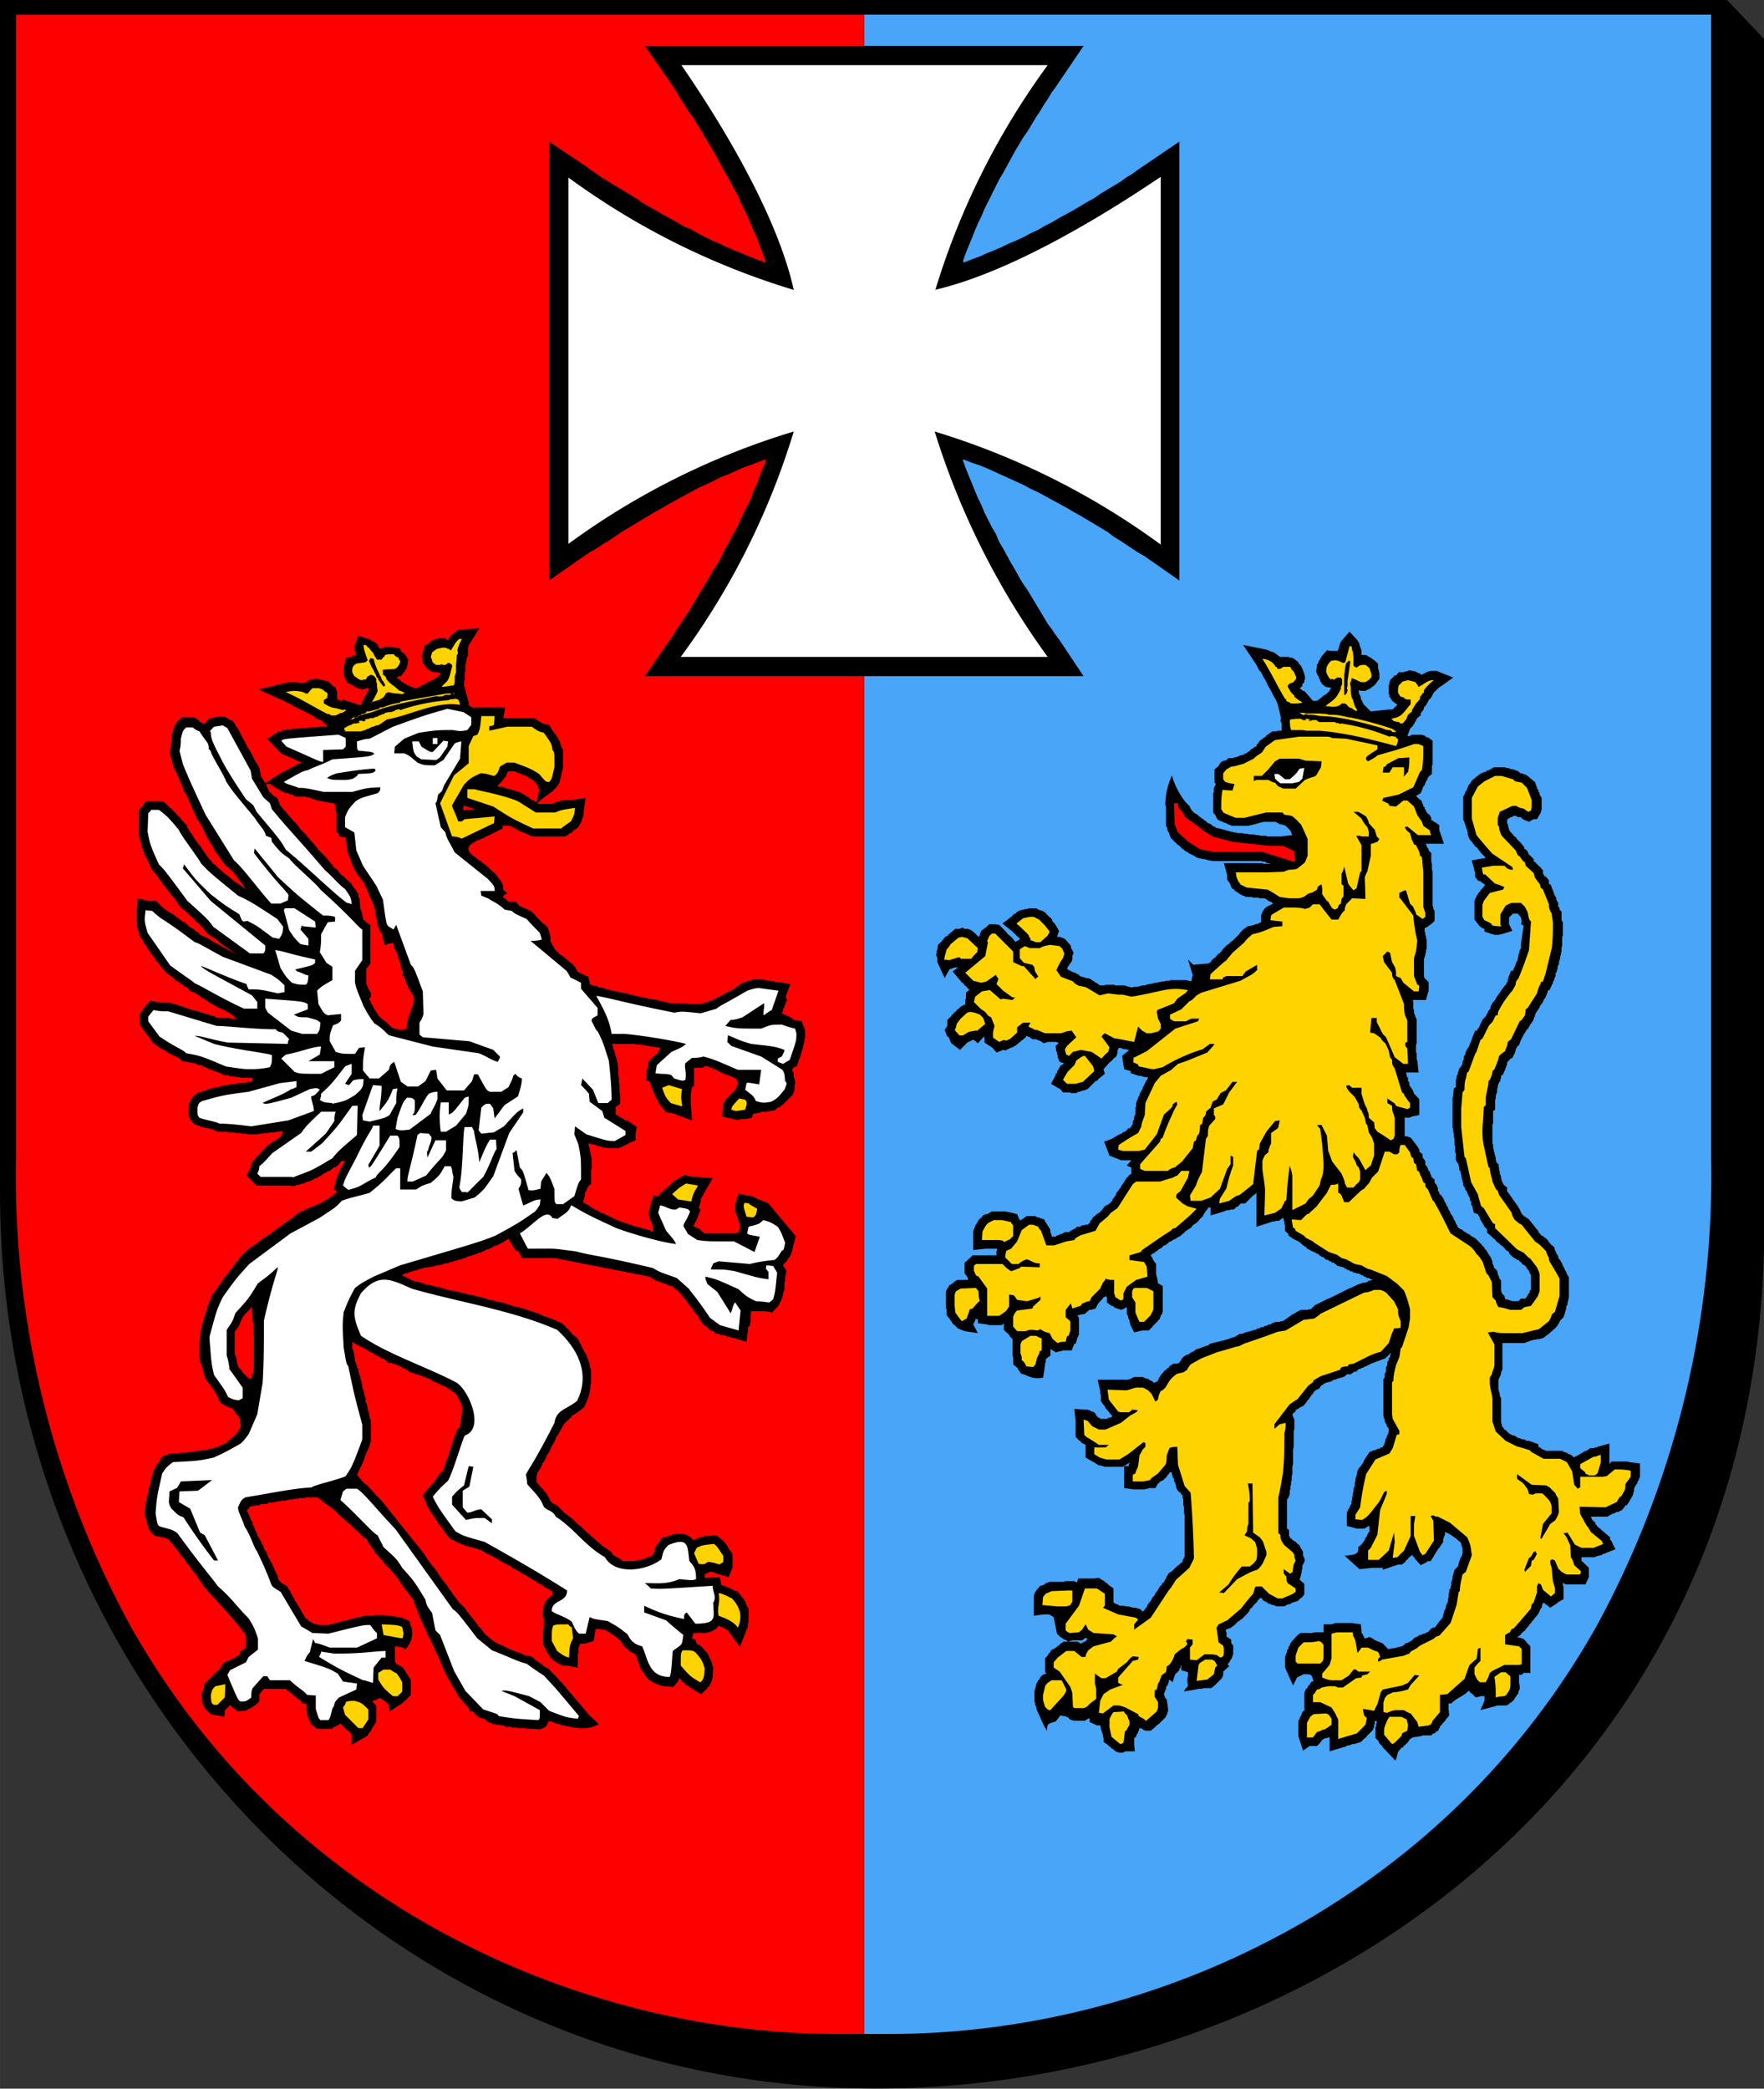 <svg xmlns="http://www.w3.org/2000/svg" width="200mm" height="894.85" viewBox="0 0 26.535 31.413" shape-rendering="geometricPrecision" text-rendering="geometricPrecision" image-rendering="optimizeQuality" fill-rule="evenodd" clip-rule="evenodd"><rect x="0" y="0" width="26.535" height="31.413" fill="#333333" stroke="none"/><defs><style>.fil0{fill:#000}.fil1{fill:#48a5f7}.fil4{fill:red}.fil3{fill:#ffd300}.fil2{fill:#fff}</style></defs><g id="Layer_x0020_1"><path class="fil0" d="M0 0v17.93c0 7.35 5.77 13.45 13.12 13.48 6.54.04 13.42-4.64 13.42-13V.59L25.98 0H0z"/><path class="fil1" d="M13 30.59h.39c3.9 0 8.29-1.97 10.63-6.14a14.16 14.16 0 0 0 1.72-7.05V.22H13v.47h3.3l-.36.53-.06.09-.06.08-.06.1-.06.09-.06.1-.06.09-.06.1-.06.1-.07.1-.06.1-.06.1-.06.11-.06.11-.06.11-.06.1-.06.12-.05.1-.06.12-.05.1-.05.12-.05.1-.05.12-.04.1-.05.12-.04.1-.04.11v.04l.03-.01.1-.04.11-.04.11-.05.1-.04.12-.05.1-.05.12-.05.11-.05.11-.06.11-.05.1-.06.12-.06.1-.06.11-.06.11-.06.1-.06.1-.06.11-.06.1-.07.1-.06.1-.06.1-.06.08-.06.1-.06.08-.06.09-.06.53-.36v6.6l-.53-.37-.09-.05-.09-.06-.09-.06-.09-.06-.1-.06-.09-.07-.1-.06-.1-.06-.1-.06-.1-.06-.11-.06-.1-.06-.11-.06-.11-.06-.11-.06-.11-.06-.11-.05-.11-.06-.11-.05-.11-.05-.11-.05-.11-.05-.11-.05-.1-.04-.12-.04-.1-.04-.04-.01.01.03.04.11.04.1.05.12.04.1.05.12.05.1.05.12.05.1.06.12.06.1.05.12.06.1.06.11.06.11.06.1.06.11.06.1.07.1.06.1.06.1.06.1.06.1.06.1.06.08.06.09.06.08.36.54H13v20.42zm10.78-8.73l.02-.01.03-.02.03-.01.02-.01.04-.03h.06l.01-.01h.03l.01-.01.18-.05v.31l.03-.04h.24l.03.01.16.02v.2l-.01.02-.01.03-.02.03v.02l-.02.02v.01l-.02.02v.01l-.01.02v.04l-.01.01v.02l-.01.03-.01.02-.01.01v.02h-.01l-.01.02-.01.02-.04.06h-.02l-.01.02-.04.05-.06.03h-.03l-.02.02h-.02l-.02.01-.02.01-.05.03h-.25l.01.02.01.03h.01v.01h.01v.01l.03.02v.03h.01l.01.01v.01l.01.01.05.04.02.02.06.05.06.05v.04h.01l.07.14-.15.06-.02.01h-.02l-.02.02h-.02l-.02.01h-.02l-.04.02h-.2v.05l.01.02h.02v.02l.02.01.01.01.05.05v.14l-.01.02-.04.09h-.3l-.03-.02h-.01v.03l.01.03v.18l-.07.04-.02.01v.01l-.02.01-.09.06-.09-.07h-.01v-.01l-.02.03-.01.05-.02.02v.02h-.01v.01l-.02.04-.03.04-.02.02-.02.03-.02.02-.02.03-.02.02-.02.03-.03.03-.01.02-.01.01-.01.01-.02.01v.01l-.02.01-.01.02-.05.04-.01.01h.04l.06.02.03.03v.01h.01v.01h.01v.01l.05.05v.4h-.1l-.03.03h-.04v.12l.01.04v.06l-.01.01v.01l-.01.01v.03l-.02.02-.01.02-.02.02v.01l-.01.01-.01.02-.02.02h-.01v.01l-.02.01h-.01l-.01.02-.04.02h-.13l-.26.07.06-.14v-.07h-.05l-.08.02-.06-.06h-.01v-.01h-.01l-.01-.01v-.01l-.02-.01-.03.03c-.09.07-.15.08-.23.16h-.04v.09l.01.09-.05.06-.01.02-.01.01-.02.02-.02.02-.01.02-.02.01v.02l-.01.01-.01.03-.02.02h-.02v.01l-.01.01-.01.01h-.02l-.03.03h-.13l-.02.01-.13.02-.03.02h-.01v.01h-.01v.01l-.02.03-.02.02-.01.01-.01.01-.01.01-.02.01v.02h-.02c-.1.1-.05.09-.1.2l-.19-.2-.01-.02-.02-.02-.01-.01-.02-.02v-.02l-.05-.05v-.16l.01-.02v-.03l.01-.02v-.02h.01l-.04-.01v.05l-.01.01v.03l-.02.05-.04.04-.02.02-.01.01-.02.02-.01.02-.02.01-.02.02-.04.04-.1.03h-.03l-.04.02h-.03l-.03.02-.04.01-.2.06v-.21h-.01l-.03.01h-.02l-.02.01-.02.01-.01.01-.01.01-.01.01-.01.02-.05.05h-.11l-.1.07-.07-.22v-.23l.02-.03v-.02l.01-.01.01-.01v-.02h.01v-.02l.02-.03.02-.02h.01v-.01h-.01v-.25l.02-.05.03-.03v-.01l.01-.01v-.01l.02-.01.02-.04.04-.02c-.04-.09-.01-.1-.15-.1l-.1.05-.06.12-.12-.27v-.16l.03-.08v-.02l.02-.02v-.03l.02-.02v-.01l.02-.04.09-.1.05-.04h.18l.03-.01h.14v-.12h.13l.01-.01h.01l.03-.01h.24l.14.02.01.11v.02l.01.01.01.01v.01l.02.03v.02h.03l.05-.02.06.03.02.02h.02v.01h.01l.02.01h.02v.01l.04.01.02.02.01.01.05.05v.01h.04l.03-.01h.03l.04-.01.03-.01h.02l.02-.01h.01l.01-.01h.01l.01-.01.03-.03h.03v-.01h.01l.02-.01.01-.01h.01l.03-.03.02-.02.05-.02.02-.02h.03l.03-.02h.02l.03-.02h.02v-.01l.02-.01v-.01l.05-.04h.03l.04-.05.02-.03.06-.07.01-.04.01-.04.01-.03.02-.04v-.03l.02-.04.01-.02v-.03l.01-.04v-.05l.01-.02v-.04l.02-.02v-.02l.01-.03v-.04l.01-.03.01-.03v-.03l.01-.03.02-.07.03-.03.01-.01.01-.01.01-.03.01-.04.01-.03.01-.03.02-.03.01-.04v-.08l-.01-.01v-.02l-.01-.02v-.01l-.01-.02v-.01h-.01a.8.8 0 0 0-.22-.15c0 .07-.04.08-.03.15l-.04.06-.02.03-.02.02-.01.02-.02.03-.02.03-.01.02-.05.08h-.05v.01l-.1.05-.07-.08-.01-.01-.01-.01v-.01l-.03-.03-.01-.03v.02l-.04.03-.02.02v.01l-.02.01-.01.01-.01.02-.05.04h-.07v.01H21l-.2.07v-.04l-.01.01h-.15l-.19.02-.22-.2c.1-.02.22 0 .2-.13l.06-.05v-.01h.01v-.01l.01-.01.02-.03.01-.03.02-.02.01-.03.01-.02.02-.03v-.08h-.01l-.01.01h-.01l-.01.01-.04.02h-.12l-.02-.01-.12-.03v-.2l.02-.04v-.01l.02-.02v-.01l.01-.02.01-.02.01-.01v-.04l.01-.03v-.03l.01-.03v-.03l.01-.03v-.03l.01-.03.01-.03v-.04l.01-.03v-.03l.01-.03.01-.03.01-.06.03-.05.02-.02.02-.03.02-.03.01-.03.02-.03.02-.03.04-.06.07-.03h.02l.03-.02h.03l.02-.02h.03v-.01l.01-.02h.01v-.01l.01-.03.01-.03v-.02l.02-.03v-.02l.02-.03.01-.04v-.04l-.01-.02-.02-.02v-.02l-.03-.05v-.04h-.01l-.01-.05v-.55l.02-.02v-.06l.02-.03v-.07l.02-.03v-.05l.02-.02v-.03l.02-.02v-.03h.01v-.04l-.01.02-.02.02-.01.01-.04.04-.06.02-.02.01-.03.01-.03.01-.02.01-.03.01-.03.01-.03.02h-.01l-.03.02h-.02l-.02.02h-.02l-.03.02h-.02l-.04.04h-.03l-.05.04h-.06l-.03.03-.05.02h-.02l-.01.01h-.02l-.02.01-.02.01h-.02l-.02.01-.03.02H20l-.02.01h-.02l-.02.01-.02.01h-.01l-.01.02h-.02v.01h-.01l-.02.04-.04.02h-.01v.01h-.01l-.01.01h-.01v.01l-.02.03-.02.02-.02.03-.02.03-.02.02-.02.03-.04.05-.04.02-.02.01-.01.01-.02.01-.01.01h-.02v.03l-.02.01-.02.02-.01.02.03.07v.15l-.01.02v.24l-.01.04v.22l-.01.04v.12l-.01.02v.07l-.01.02v.04l-.01.03v.04l-.01.02v.05l-.02.06-.02.02v.44l.03.02v.09l.01.01v.01l.01.01v.01h.02l.01.02.02.01.01.01.02.01.02.02.02.02.02.01v.02h.01v.02h.01v.02h.01l.02.04v.06l.01.01.02.06-.03.06v.01h-.01v.06l-.01.02v.03l-.03.11.07.06v.16l-.04.05h-.01l-.01.01-.01.01-.03.03-.04.01-.02.01h-.02l-.02.02h-.01l-.02.01h-.02l-.05.03h-.12l-.04-.02h-.02l-.02-.01-.02-.01h-.02l-.02-.02-.02-.01-.04-.02-.02-.03-.02-.01-.04.04-.01.02-.02.02-.02.02-.02.02-.02.03-.03.02v.02l-.01.01-.02.03-.04.04-.02.02-.03.03-.03.02-.03.02-.05.05-.04.03-.03.02h-.01l-.02.01h-.01l-.02.01v.02l.01.03v.06h.01l.06.04v.05l.03.04v.13l-.01.02v.02h-.01v.02l-.01.01-.04.07h-.02l.03.04-.09.08v.05l-.02.05-.04.04-.02.02-.02.02-.01.01-.01.01-.06.05h-.12l-.02.01h-.04l-.23.04c.02-.07.08-.05.05-.14v-.06l.01-.03v-.06l-.1-.03v-.07h-.01v.03l-.02.02v.02l-.03.03-.02.02-.02.02v.02l-.01.01v.01l-.02.07-.05-.04v.01l-.01.01v.02l-.02.05-.02.02v.03l-.01.02-.01.03-.01.02v.02l.01.02v.02l.03.03.02.14v.04l-.01.01v.02l-.01.02-.02.04-.04.04-.02.02-.02.02-.02.02-.02.01-.02.02-.02.02-.06.05h-.08l-.02-.01h-.01l-.02-.02h-.01l-.02-.01h-.01l-.01.04-.01.01v.02l-.01.01-.01.01v.01l-.01.02-.01.02-.02.01v.1l.01.1h-.14l-.04.02h-.06l-.02-.01h-.01l-.02-.01-.02-.02h-.01l-.01-.02h-.02l-.01-.02-.02-.01-.01-.01-.02-.02-.06-.04v-.06l-.01-.02v-.03l-.01-.02v-.01l-.01-.02-.01-.04-.01-.05h-.05l-.02-.01-.09-.04v-.06l-.02.01-.02.01-.03.02h-.17l-.06-.02-.02-.03h-.02v-.01l-.1-.02-.07.09c-.13.04-.13.04-.13.14-.05-.06-.1-.2-.15-.3l-.01-.03v-.02l-.01-.02-.01-.02v-.02l-.01-.03v-.16l.01-.03v-.01l.01-.02v-.01l.01-.04.02-.03v-.01l.01-.01.01-.01.01-.01v-.01l.03-.04.04-.02h.01l.02-.02-.02-.01v-.21l.04-.04v-.01l.01-.01.01-.02h.01l.02-.04.04-.02.02-.01.01-.01.02-.01.01-.02h.02l.01-.02.06-.04h.07l-.05-.03H16v-.01l-.02-.01-.01-.01-.02-.01-.05-.05-.05-.25-.07-.04h-.08l-.15.02V24l.02-.05.02-.03.01-.02h.01l.01-.02.03-.03.04-.01.02-.01.02-.02h.01l.05-.02H16l.03-.01h.13l.04.02.02-.06h.24l.07-.01.06.04h.01l.02.02.01.01.02.01.01.01.02.02.07.05v.21l.03.02.03.01.03.02h.06l.04.01h.03l.04.01.04.01h.03l.07.02.04.04.02-.02.02-.03.02-.02.01-.03.02-.03.02-.02.02-.03.01-.02.02-.03.02-.02.01-.03.02-.02.02-.03.01-.02.02-.03.03-.03v-.02h.01l.01-.01h.01v-.01l.01-.01v-.02l.02-.01v-.02l.01-.02.01-.01.02-.04.05-.03.02-.02.03-.03.02-.02.03-.02.03-.03.03-.02v-.03l.01-.01.01-.02.01-.02v-.62l-.01-.04v-.09l-.01-.02v-.09l-.01-.02v-.04h-.01l-.01-.02-.01-.01v-.01l-.02-.01-.03-.03-.02-.05v-.02l-.01-.02v-.02l-.02-.02v-.04l-.02-.02v-.02l-.01-.02v-.02l-.01-.02h-.01l-.02.01-.01.02-.02.02-.01.02-.02.02-.03.03-.02.01h-.01l-.01.01-.01.01h-.01l-.01.02h-.01l-.04.07h-.1l-.01.01h-.02l-.03.01h-.17l-.14-.02v-.33h.07v-.03L17 22h-.01l-.02.01-.01.01-.02.01-.05.03h-.27l-.03-.01h-.02v-.01h-.04l-.03-.02-.03-.02-.04-.02-.1-.06v-.19l-.06-.03-.01-.02h-.01v-.01h-.01l-.01-.01-.05-.05v-.24l-.02-.18.17.01h.03l.02.01h.02v.01l.06.02.03.04v.01l.01.01h.01v.02h.03v.01l.02.01h.09l.03-.02h.03l.02-.02-.02-.03-.02-.02-.02-.03-.02-.02-.02-.02-.01-.03-.02-.02-.04-.06v-.09l-.01-.02v-.04l-.04-.17h.46l.02-.01H17l.02-.01.04-.02h.13l.04.02h.02l.01.01h.01l.02.01v.01h.02l.03.02.02.02.03-.02h.02v-.01h.01v-.02h.01v-.02l.04-.06.03-.03.01-.02.02-.01.01-.01.02-.02.02-.01.01-.02.06-.04h.07v-.01h.01l.01-.01h.01v-.02h.01l.01-.02v-.01l.04-.04.05-.03h.02l.02-.02h.01l.02-.02h.02l.02-.02.03-.02.04-.01.03-.01.02-.01.03-.01.03-.01.03-.01.02-.02.04-.01.03-.01h.02l.02-.01h.02l.02-.01h.02l.02-.01h.02l.02-.01h.02l.01-.01h.02l.02-.01.02-.01h.02l.02-.01h.01l.01-.01h.01l.02-.02h.01l.03-.02h.04l.02-.01.02-.01h.01l.02-.01h.02l.02-.01h.02l.01-.01h.02l.02-.01h.02l.01-.01.02-.01h.02l.03-.02H19l.03-.02h.03l.02-.02h.03l.03-.02.05-.02h.06l.02-.01h.02l.02-.01.03-.02.03-.02.04-.03.03-.02.04-.02.03-.02.06-.03h.1l.02-.01h.03v-.01h.02v-.02h.01l.01-.01.02-.02.06-.03.04-.02.04-.02.04-.02.05-.02.04-.02.04-.02.04-.02.04-.02.04-.02.04-.02.04-.02.05-.02.04-.02.04-.02.06-.02.03-.01h.03l.02-.01h.01l.02-.02h.02l.04-.01-.03-.01-.03-.02h-.03l-.02-.02h-.02l-.02-.02h-.02l-.02-.02h-.02v-.01h-.04l-.01-.01h-.03l-.02-.02h-.03l-.02-.02h-.02l-.02-.02h-.02l-.01-.02h-.02l-.02-.01h-.02l-.02-.01h-.02l-.02-.02-.01-.01h-.01l-.01-.02h-.03l-.02-.02H20l-.02-.02h-.01l-.03-.01-.03-.03-.03-.01-.03-.02-.02-.02-.03-.01-.03-.02-.03-.01-.09-.05v-.02h-.02l-.01-.01-.03-.02-.02-.02-.01-.01-.01-.01h-.01l-.02-.02h-.01l-.02-.01-.02-.01-.02-.01-.07-.05v-.03h-.01l-.04-.04v-.09l-.01-.01v-.03l-.02-.07-.02.02-.04.03h-.05l-.01.01h-.04l-.02.01h-.01l-.02.01-.19.06v-.51l-.02.02-.03.02-.02.02-.02.02-.03.03-.05.05h-.07v.01h-.01l-.01.02h-.01l-.01.02h-.02l-.04.04h-.05l-.01.01h-.04l-.02.01h-.01l-.02.01-.2.06v-.13.01h-.03l-.08.11v.02l-.02.01-.01.02-.02.01-.01.02-.02.02-.02.02-.03.02-.03.02-.02.03-.03.02-.03.02-.03.02-.03.03-.06.05h-.01l-.03.02-.03.02h-.01l-.02.01-.02.02h-.02l-.01.01h-.01l-.01.02-.02.01-.02.02h-.02l-.02.02-.02.02-.02.01-.02.01-.02.02-.02.01-.02.02-.02.01-.02.01-.02.02.03.05v.01l.01.01v.01l.01.01.03.04v.15l.03.13h-.02l.09.05v.39l-.01.02v.02l-.02.01v.02l-.01.01v.02l-.03.03-.02.03h-.01l-.01.02h-.01l-.01.02-.02.01v.01l-.06.06h-.1l-.12.03-.06-.12v-.02l-.01-.02v-.02l-.01-.02-.01-.02v-.02l-.02-.04v-.1l-.02.01-.06.03-.07-.02-.02-.01h-.01l-.02-.02-.02-.01h-.01l-.07-.05v-.08h-.01v-.02l-.05.03-.01.02-.05.05v.01h-.01l-.04.08-.07.02h-.03l-.01.02h-.01l-.04.04-.05.01h-.02l-.02.01h-.02v.01l.02.03v.26h-.01v.02l-.01.01-.03.1h-.02l-.04.1h-.14l-.01.01h-.02l-.07.02-.06-.04-.02-.01v.1l-.06.04-.01.02v.04l-.01.01v.02l-.03.2c-.18.03-.23-.04-.33-.06l-.05-.07v-.01l-.01-.01-.06-.05v-.11l-.01-.01v-.26l-.04-.04v-.01l-.01-.01-.01-.01-.01-.02h-.01L15.1 20v-.1l-.03.03h-.19l-.03-.01-.14-.02v-.06h-.04v.02l-.03.06.07.13-.2-.03-.1-.04-.06-.06h-.01l-.03-.05-.01-.01-.02-.03-.04-.05v-.09l-.01-.01v-.26l.02-.04.01-.01.02-.04.04-.02.01-.01.02-.01v-.01l.05-.03h.16v-.03l-.01-.01v-.01l-.01-.01-.03-.04v-.16l.05-.04v-.01h.01v-.01h.01l.05-.05h.36v-.06l.01-.02v-.02h-.18l-.18.02v-.28l.01-.03.01-.03.01-.01v-.02l.01-.01.01-.01v-.02h.01l.02-.04.02-.02.01-.01.02-.01v-.01l.03-.03.04-.01h.02v-.01h.01l.05-.03h.2l.05.01h.01l.04.01.08.02.03.07.01.02h.02l.01-.01.02-.01.05-.04h.13l.04.02h.02l.02.01.06.02.02.05h.01v.01l.01.01.01.02.02.03.02.04v.03l.01.02.01.03v.02h.06l.02-.02h.02l.03-.02h.02l.05-.03h.07l.01-.02h.02v-.01h.01l.01-.01h.01l.01-.01h.01l.03-.03h.05l.02-.02h.03l.03-.01h.03l.02-.02h.01l.01-.02v-.02l.02-.01.02-.04.05-.04.01-.01.02-.01.01-.01.02-.01.01-.01v-.01l.02-.01v-.01l.01-.01.03-.04.04-.02.02-.01.02-.02h.01v-.01l.02-.02.01-.03.02-.02.01-.02.02-.02v-.02l.02-.03.02-.02.01-.02.02-.02.01-.03.02-.02.01-.02.02-.03.02-.03.01-.02h.01v-.01h.01l.01-.02.04-.03v-.09l-.07-.03.07-.08h-.16l-.04-.02h-.01l-.01-.01h-.01l-.1-.04-.08-.21.11-.04.07-.04.03-.02.02-.01.03-.01.02-.02.03-.01.02-.01V17h.01l.02-.03H17v-.01l.01-.01h.01v-.02l.01-.01.01-.01v-.04l.01-.02.01-.02v-.03l.01-.02.01-.03v-.09l.01-.02v-.05l.02-.05.01-.03.01-.02.01-.01v-.02l.02-.04.02-.03.01-.02v-.02l.02-.02v-.01l.01-.02.01-.02.01-.02.02-.03.01-.03h-.05l-.03-.01-.03-.01h-.03l-.12-.04v-.03l-.1-.03-.03-.2.11-.09h-.02l-.03-.01h-.03l-.03-.01-.03-.01h-.02l-.02.04v.04l-.02.05-.05.04v.01l-.02.01v.01l-.02.01-.02.02-.08.09.02.07-.1.08-.01.02-.03.01-.02.02-.02.02-.02.02-.02.02-.04.04-.03.01-.02.01h-.02l-.02.01h-.01l-.02.01h-.02l-.03.02h-.08l-.01-.01h-.11l-.04-.05h-.01v-.01h-.01l-.12-.07.07-.13v-.02l.02-.01v-.02l.01-.02.01-.01.01-.02.02-.04.03-.02L16 16v-.01l-.06-.02-.03-.07v-.03l-.01-.02v-.02l-.01-.02-.01-.08.04-.04v-.01h.01-.02l-.02-.01h-.13l-.06.02-.06-.04h-.02v-.01h-.02l-.01-.01h-.06l-.04-.03-.02-.01h-.01l-.01-.01h-.01v-.01l-.01.03-.06.05h-.01l-.01.02h-.01l-.02.02-.04.03-.01.01h-.01l-.02.02h-.02l-.01.01h-.01l-.08.04-.02-.01h-.01l-.1.04-.06-.07-.01-.01h-.01l-.01-.01-.01-.01-.02-.01-.06-.04v-.07l-.01-.02-.09.1-.06-.05h-.02l-.02.01-.01.01h-.02v.01h-.02l-.02.02-.1.1-.13-.1c-.02-.03-.03-.1-.06-.1l-.04-.1.04-.06v-.09l.05-.05h.01v-.02h.01v-.01l.02-.01.01-.02.03-.02.02-.03h.01l.02-.02.02-.02.02-.01.02-.01.01-.01h.02v-.08l.01-.01v-.09l.06-.05h-.02l-.04-.05-.02-.01-.01-.02-.02-.02-.02-.01-.01-.02-.02-.02-.1-.12.08-.06h-.05l-.08.03-.07.13-.11-.24v-.06l-.02-.05.01-.03v-.03l.01-.02v-.01l.01-.06.04-.04h.01v-.01l.01-.01.01-.01.02-.03.03-.03h.02l.01-.02.02-.01.01-.02h.01l.02-.02.05-.04h.06l.05-.02.03.02h.05l.05.02.05.04.02.02.02.02.02.02h.01v-.02h.01v-.02l.02-.05.04-.03.01-.01.01-.01h.01l.05-.05h.09l.06.01.07.07.03.03.03.04.04.03.03.03.03.04.02.02v-.01l.02-.01h.01l.02-.02h.01v-.02l-.03-.02-.02-.02-.02-.02-.02-.02-.02-.02-.15-.12.14-.11.01-.01.01-.01.02-.02h.02l.01-.02.02-.01.03-.02h.02l.02-.01h.03l.01-.01h.03l.03-.01h.11l.03.02h.01l.01.01h.02l.04.02.04.03v.01l.02.01v.01l.02.01v.01l.02.01.02.02.01.03.02.03h.01l.03.05.04.07-.03.09h.04l.06.02.04.03v.01h.01v.01h.01v.01l.03.03.02.03v.03l.01.01.03.06-.02.05v.05l-.01.03-.03.04-.01.02-.02.02v.02l-.01.01.01.01.02.01.02.01.02.01.02.01.03.01.04.02.03.02v.01h.02v.01h.03l.02.01h.01l.01.01h.03l.04.01.04.03.02.01.02.02.03.01.02.02.02.01h.06l.02-.01h.13l.02.01h.13l.04.01.02.01H17v.01h.03l.04-.01h.04l.04-.01.03-.01h.04l.03-.01.03-.01h.03l.03-.01.04-.01h.03l.02-.01h.02l.03-.01h.04l.02-.01h.05l.02-.01h.23l.08.02.02-.1-.07-.23.08.08.23-.02.03-.02.02-.03.02-.02.03-.02.05-.06h.02v-.01l.02-.02.01-.01.01-.02.01-.01.03-.03.03-.03.02-.01.02-.02.02-.02.03-.02.02-.02.02-.02.02-.02.01-.01.02-.02.02-.03.02-.02.02-.02h.01l.01-.02h.02v-.01l.03-.02.06-.01.03-.01.03-.01.04-.01.03-.02h.01v-.11l.01-.01.01-.04.01-.01.01-.02h.01v-.02h.01l.02-.02.04-.02.02-.01.02-.01.02-.01-.02-.02-.02-.01-.03-.01-.02-.02-.02-.01-.02-.01h-.07l-.02-.01h-.08l-.02-.01h-.09l-.03-.02h-.02l-.01-.01-.02-.01-.02-.01-.01-.01-.03-.02-.02-.01-.01-.01-.01-.02h-.02l-.02-.03-.01-.03v-.01h-.01v-.02l-.01-.01-.03-.04v-.07l-.05-.18h.57l.03.01h.11l-.04-.01h-.02l-.03-.02H19l-.03-.01h-.73l-.04-.01h-.02l-.03-.01-.03-.01h-.03l-.03-.01h-.02l-.05-.02-.03-.02-.02-.01-.02-.01-.02-.01-.02-.01-.02-.02h-.02l-.03-.03-.03-.02-.02-.02-.02-.02-.03-.02-.02-.02-.02-.02-.02-.02-.04-.04-.01-.03-.01-.02v-.02l-.02-.02v-.01l-.01-.02v-.02l-.02-.04v-.29l-.01-.02c0-.15.03-.3.1-.45.03.14.14.34.23.43l.02.02.02.02v.02h.01v.02l.02.01v.02h.01l.03.03.04.02.03.03.03.02.04.03.03.02.03.03h.01l.02.01.02.01.01.01.02.02h.02l.02.02h.02l.02.01h.02l.02.01h.02l.02.01h.02l.01.01h.02l.02.01h.02l.02.01h.02l.02.01h.03l.03.01h.07l.03.01h.04l.03.01h.07l.04.01h.03l.04.01h.07l.03.01h.19l.18-.02-.01-.02-.01-.03-.02-.03-.03-.03-.01-.01-.02-.02-.02-.01h-.01l-.02-.01h-.03l-.02-.01-.05-.03H19l-.02.01h-.02l-.02.01h-.02l-.01.01h-.02l-.02.01h-.02l-.02.01h-.02l-.03.01h-.25l-.02-.01-.03-.01-.02-.01-.02-.01-.03-.01-.02-.01-.07-.03-.03-.05v-.01l-.04-.05v-.29l.01-.02v-.06l.03-.06-.02-.02v-.2l.05-.04.01-.01v-.01h.01v-.01l.03-.04.04-.02h.02l.01-.01h.01l.03-.03h.07l.02-.01h.02l.02-.01h.02l.02-.02h.03l.02-.01h.01l.02-.02h.02l.02-.02h.01l.02-.02.03-.03h.01l.02-.01v-.01l.02-.01h.02v-.02l.01-.02h.01l.01-.02.02-.03.03-.02.04-.03.02-.01.01-.02.09-.06h.06l.02-.01h.06v-.11l-.02-.04.01-.04-.05-.21-.03-.07-.02-.03-.02-.04-.02-.04-.02-.04-.02-.03-.02-.04-.02-.04-.02-.04-.02-.03-.02-.04-.02-.04-.03-.03-.02-.04-.02-.04-.2-.3.35.07.03.01.04.02.04.01.04.03.04.03.02.01h.13v.01h.04l.04.02.06.05v.01l.02.02V10l.02.01.03.07.01.03.01.02.01.05v.04l-.01.01v.03l-.03.03v.03l-.04.03.04.03v.01h.03l.07.08.06.07h.06l.07-.05.02-.02.03-.02.02-.01.02-.02.01-.01.02-.02v-.01l.01-.01v-.01h.01v-.02H20l-.06-.01-.05-.04-.02-.03-.01-.02-.01-.03-.01-.01v-.02l-.01-.01-.03-.06v-.03l.01-.05V10l.02-.03.01-.03.02-.03.01-.02.02-.03.07-.08.06.01h.1l.01-.02.01-.03.01-.04.02-.05.13-.15.12.13.01.02.02.03v.02l.03.08v.07h.07l.04.03h.02v.01l.02.01h.01l.01.02h.01l.07.06v.07l.01.03.01.05v.08l-.04.05-.01.02-.02.02-.02.02-.02.01-.02.02-.02.01-.06.03h-.07l-.03-.01v.04l.01.02.02.04v.03l.01.02.01.01v.01l.01.02.01.01v.01l.01.01.1.1.28-.03h.04l.02-.01.02-.02.01-.01.02-.02.01-.01-.04-.03-.04-.03v-.01l-.01-.01-.01-.01v-.01l-.02-.02v-.02l-.01-.03v-.12l.01-.02v-.01l.01-.05.03-.03.01-.01.01-.01h.01v-.02H21l.04-.05h.08l.01-.01h.02l.05-.02.04.01h.02l.02.01h.02l.01.01.02.01.03.01.02.02.02-.01.04-.02.04-.02.05-.01h.08l.25.1-.21.15-.02.01-.01.02-.02.01-.01.02-.02.01-.01.02-.03.06-.04.04-.01.03-.01.01-.01.02v.01l-.02.01v.02h-.02v.02l-.01.03-.02.02-.01.02-.01.01v.03l-.04.03-.01.01-.01.02h-.01v.03l-.02.01v.02l-.02.02v.01l-.02.02-.01.01-.02.02-.04.11h.03l.05-.02h.13l.03.01h.01l.02.01.02.02h.02l.07.05v.36l-.01.02v.12l-.05.04v.01h-.01l-.01.04-.02.02-.01.03-.01.03-.02.02-.01.03-.03.07-.07.04.02.02.01.01.01.01.04.03.02.05.01.02v.02l.02.01v.02l.02.03v.02h.01l.01.02.01.01.02.01.03.05v.04h.02l.02.02h.01l.07.05v.08l.01.02.06.18h-.27v.01l.01.01v.02l.03.04v.02l.04.04v.13l.01.03v.08l.01.04v.52l.01.01v.03l.01.01.01.03v.14l-.04.04-.02.01v.01h-.01l-.02.01v.01l-.06.03v.05l.01.02v.03l.01.02v.02l.01.04v.13l-.01.02v.03l-.01.03v.02l-.01.02v.02h-.01v.28l.01.02v.01h.01l.05.05v.14l-.01.02-.03.11h-.2l.01.03v.1l.01.02v.05l.01.01v.02h.01v.02l.02.04v.36l-.01.03v.1l.01.03v.08l.01.02.02.18h-.19v.01l.01.02v.03l.02.02v.05l.02.02v.04l.02.03.02.03.02.03v.01l.01.02v.01l.01.01.01.01h.01v.01l.05.05v.24l-.1.02-.05.02h-.06l-.01-.01v.29h.03l.06.02.07.09.03.04.03.05v.03l.05.04v.05l.04.05v.06l.03.03.01.03v.01l.01.01v.01l.02.01v.02l.02.04v.02l.05.04v.05l.03.03.02.05v.04l.02.02v.03h.01l.01.01.02.02.03.05.01.03.02.03.01.03.02.03.01.03.02.03.01.03.02.03.02.03.01.03.02.03.01.03.02.03.01.03.02.01.02.02h.02l.02.02.01.01.02.01.02.01.02.02h.02l.02.02.01.01.02.01.02.01.03.02.04.04.02.02.01.01.02.02.01.02.02.01.01.02.01.02.02.01v.02l.02.01v.02l.02.02.01.02.02.03.01.03.01.02V19l.01.02.01.02v.02l.02.02.03.03.01.04v.02l.01.01v.01l.01.01v.02l.03.04v.15l.01.03v.01l.04.04.01.04v.01h.03l.02.01.03.01h.02v.01h.1l.04-.04h.07v-.01l.02-.02.01-.02.01-.02.02-.02v-.03l.02-.01v-.22l-.01-.02-.01-.01v-.02H23v-.02l-.02-.01v-.02l-.02-.01v-.02l-.02-.01v-.01l-.03-.01-.02-.02v-.01l-.02-.01-.02-.02v-.01h-.02l-.02-.01v-.01h-.02l-.01-.01-.03-.02-.03-.03-.02-.02v-.02l-.03-.02-.02-.01-.01-.02-.02-.02-.02-.02-.02-.01-.02-.02-.02-.02-.02-.01-.02-.02-.01-.02-.02-.01-.02-.02-.02-.02-.06-.05v-.05l-.01-.01-.01-.01-.02-.02-.02-.04-.02-.03-.01-.02-.02-.03v-.02l-.02-.03-.01-.02-.06-.02-.02-.08v-.02l-.02-.02v-.05l-.02-.02v-.03L22.1 18l-.01-.02-.01-.02-.01-.03-.01-.02-.02-.02v-.02l-.03-.04v-.04l-.01-.02v-.02l-.01-.02-.01-.05v-.02l-.01-.02v-.02l-.02-.03v-.04l-.01-.02v-.02l-.02-.03-.02-.03v-.1l-.01-.02v-.09l-.01-.02v-.09l-.01-.03v-.05l-.01-.03v-.03l-.01-.04v-.44l.01-.03v-.03l.01-.08.03-.02v-.11l.01-.02v-.03l.01-.02.01-.02v-.02l.01-.02.01-.04.02-.02L22 16v-.03l.02-.04v-.04l.02-.03.01-.04.03-.06.02-.02v-.01l.01-.03.01-.02.01-.02.01-.03.01-.03.04-.1h.03l.01-.03.02-.02.01-.03.01-.02.04-.08.02-.01.01-.02h.01l.01-.02v-.02h.01l.01-.02v-.01l.02-.03.02-.02v-.02l.01-.03.03-.05.03-.03.02-.04.02-.03.03-.04.02-.03.02-.03.04-.05.02-.02v-.01l.01-.02h.01v-.04l.01-.01v-.02l.04-.1h.03l.01-.03.02-.04.01-.03.01-.03.02-.03v-.02l.01-.03v-.03l.01-.02.01-.03v-.02l.02-.03v-.07l.04-.27-.04-.02c.03-.08-.02-.13-.05-.16h-.07l-.06.06v.1l.05.1-.16.05h-.01l-.04.01h-.07v-.01h-.03l-.02-.01-.09-.03v-.04h-.01l-.01-.01h-.01l-.04-.03-.02-.02v-.01h-.01v-.01l-.01-.01-.04-.05v-.28l.01-.02v-.02h.01l.01-.03.02-.03.01-.02.01-.01.02-.02v-.01l.02-.02.01-.01.04-.05-.02-.02-.02-.01-.01-.01-.03-.02h-.02l-.05-.06v-.08h-.01v-.02l-.04-.15.16-.03h.04v-.02l-.02-.02-.02-.02-.01-.01-.02-.02-.01-.02-.02-.02-.01-.02-.02-.02-.02-.01-.01-.02-.02-.02-.01-.02-.02-.02-.03-.04-.02-.06v-.03l-.01-.03-.01-.03-.01-.03-.01-.03-.01-.03-.02-.05v-.34l.03-.05v-.02l.02-.02.01-.03.01-.02.01-.03.02-.02.03-.05.06-.05.01-.01.02-.01.01-.01.01-.01.03-.02.03-.01.02-.01h.02l.01-.02h.02l.02-.01.02-.01.05-.03h.17l.02.01h.03l.02.01.03.01h.02l.03.01.05.02.03.03h.03l.01.01.04.01.03.02.01.01.02.01v.01l.02.01.01.01.01.01.04.03.02.06.01.02v.02l.02.02v.02l.02.03v.02l.03.05v.18l-.01.02v.02l-.01.01v.01l-.01.01-.04.07h-.05l-.07.04-.07-.03h-.01l-.01-.01-.01-.01h-.01l-.01-.02h-.05l-.01-.01-.02-.01h-.03l-.03.02h-.02l-.02.02h-.02v.02h-.01v.04l.02.06v.02l.01.01v.02l.01.01v.01l.01.01.03.03.02.03.03.02.02.03.03.03.03.03.04.05.01.02v.02h.01l.03.02.02.04v.01l.01.01.01.01.01.01.01.01.04.04v.03l.03.02.01.02.02.01.01.02.02.01.05.06v.05l.01.01v.01h.01v.02h.02v.01h.01l.04.05v.05l.03.02.02.06.01.02.01.03.01.03.01.02.02.03v.03l.03.05v.06l.02.01v.03l.03.03v.13l.02.03v.2l-.01.02v.13l-.01.03v.06l-.01.03v.02l-.01.02v.03l-.01.02v.02l-.01.02v.03l-.01.02-.01.02v.03l-.01.02v.02l-.02.03v.04l-.01.02-.01.02v.02l-.01.01-.01.02v.02l-.01.01-.04.09h-.02v.01l-.01.01v.02l-.01.01v.01l-.01.02-.01.03-.03.04-.01.03-.02.03-.02.02-.01.03-.02.03-.02.03-.02.03-.01.02v.03h-.01l-.01.04-.01.02v.01l-.02.01v.02l-.02.01v.01l-.04.07h-.01l-.03.05-.02.03-.05.1-.02.06-.03.02v.01l-.02.03v.02l-.01.02v.01l-.01.02-.03.06-.04.02v.01l-.02.01v.01l-.02.02v.03l-.01.02-.01.03-.01.03-.01.02-.02.05-.03.02v.03l-.01.02v.02l-.01.02-.01.01-.02.05v.02l-.01.03v.04l-.01.03-.01.03v.04l-.01.02v.15l-.03.02v.18l-.01.02v.29l.01.02v.05l.01.02v.02l.01.02v.02l.01.02v.02l.01.02v.04l.01.02v.02h.01l.02.02.01.07v.02l.01.02v.03l.01.02.01.03v.02l.01.03v.02h.01v.01l.01.02v.01h.01v.01l.05.04v.06l.02.02.02.03.03.04.02.03.02.03.03.04.02.03.03.05.01.02v.01l.01.01v.01l.01.01v.01h.01v.01l.02.01v.01l.02.01h.01v.01l.04.02.04.05.05.06.02.03.03.03.02.04.03.03v.01h.01l.01.01h.01l.02.02.03.02.03.03v.02h.02v.02l.02.01v.01l.02.01.03.03.01.04.01.02.01.02v.01l.03.04v.03l.02.02.03.05.01.02.01.03.02.03.01.03.02.03.01.03.03.05v.3l-.01.05-.01.03v.03l-.02.03v.03l-.01.03-.01.04-.02.06-.03.03-.02.02-.01.02-.01.02-.01.01v.01l-.03.04-.03.03-.02.01-.01.02-.02.01-.02.02-.02.02-.02.01-.05.04-.06.02h-.03l-.03.01h-.03l-.03.01-.03.01-.03.01-.05.02h-.33v.4l-.01.02-.01.02v.02l-.01.03-.01.02-.02.04v.15l.01.03.01.03v.03l.02.04v.37l.01.02v.02l.01.02.02.02.01.02.02.01.02.02.01.01.02.02.06.03h.02l.06.04h.02l.02.01.03.01h.03l.02.02H23l.03.01.11.04v.04l.03.01.02.02.02.01.03.01.01.01h.25l.03.02h.02l.01.01h.02v.01l.02.01h.01l.05.03.01.02.06-.03.02-.01.03-.02zm-7.7 2.83h.13l.05.03v.01-.01l.05-.03h.01l.01-.01h.01v-.01l.01-.01.01-.01-.03-.02-.05.04h-.15l-.06.02z"/><path class="fil2" d="M14.07 4.36A11.22 11.22 0 0 1 15.76.98h-5.51c.6.87 1.44 2.25 1.69 3.38a11.2 11.2 0 0 1-3.39-1.69v5.51a11.2 11.2 0 0 1 3.39-1.69 11.2 11.2 0 0 1-1.7 3.39h5.52a11.6 11.6 0 0 1-1.7-3.39 11.3 11.3 0 0 1 3.4 1.7V2.66c-.89.6-2.27 1.44-3.4 1.7zM4.83 16.15l.2-.1v-.09h-.39l.17-.1.02-.12c-.13 0-.3.08-.53.12l-.07.06.2.2c.08.03.08.03.4.03zm.37-4.42c.1-.01.1-.01.17-.06l.02-.03c.22-.01.22-.01.26-.05 0 0 0-.02-.02-.03-.18.01-.37.04-.56.07a.5.5 0 0 0-.15.07c.07.03.07.03.28.03zm2.2 11.18v-.06l-.16-.15c-.08 0-.14.05-.21.05l-.07-.08v-.25l.1-.06.06-.3-.07-.01-.07.29c-.1.08-.1.08-.18.17v.12l.21.23c.13-.03.13-.03.28-.03l.11.08zm-4.12.56l-.2-.38-.07-.04-.15-.36-.17-.1.01-.16.28-.01.21-.16-.47.02a.67.67 0 0 1-.06.1l-.11.05-.01.15c0 .04.02.08.04.11.1.1.1.1.18.13a9 9 0 0 0 .46.65h.06zm.5-7.39c.1 0 .19-.01.28-.03.03-.06.03-.06.03-.18-.05-.03-.53-.08-.87-.17l-.29-.12c.07-.01.26.06.5.1l.9.02c0-.02 0-.04.02-.07a1.04 1.04 0 0 0-.1-.1c-.08-.02-.08-.02-.1-.05-.35 0-.72-.05-.89-.05l-.73-.22c-.07 0-.14 0-.22-.02l-.08.1v.07l.17.23c.27.18.36.2.4.25.22.04.22.04.6.2.27.04.27.04.38.04zm.99-.53c.04-.06.04-.06.05-.17-.05-.04-.05-.04-.2-.08-.13 0-.13 0-.2-.04l.21-.08v-.08c-.08-.04-.08-.04-.64-.08v.12c0 .03.02.05.04.09l.35.27.17.05h.22zm-.9-.38v-.1l-.08-.1c-.62-.34-.68-.36-.77-.44.04 0 .39.17.69.27 0 .03.02.05.03.08.17 0 .17 0 .44.06l.1-.02v-.1c-.08-.08-.08-.08-.2-.16l-.73-.27c-.33-.18-.35-.2-.42-.22-.14-.1-.23-.18-.51-.36a1.5 1.5 0 0 1-.13-.11l-.1-.01c-.02.16-.02.16.03.34l.34.49c.23.17.36.25.37.27.07.02.35.2.74.38h.2zm1.07 10.7c.04-.03.05-.2.08-.2.02-.08.02-.08.08-.14l.26-.12.01-.09-.21-.03-.08-.12c-.14-.08-.14-.08-.5-.19.02-.04.04-.09.08-.13l.05-.2.03.06c.07.01.14.04.22.07h.41l.3-.14v-.08c-.04-.03-.07-.08-.1-.12-.11 0-.11 0-.63.13l-.24-.01-.17-.1-.31-.52c-.05-.03-.09-.05-.13-.09-.04-.09-.06-.18-.23-.53-.03-.02-.09-.23-.18-.36-.04-.13-.1-.22-.1-.29.05-.11.05-.11.11-.15.54-.09.7-.13 1-.15.01-.03.42-.12.51-.17.1-.15.1-.15.25-.55v-.22c-.09-.34-.11-.39-.21-.88-.03-.04-.03-.04-.07-.28-.02-.34-.02-.34 0-.54.02-.03.04-.13.17-.36.11-.08.11-.08.28-.17l.4-.17c1.22-.36 1.22-.36 1.44-.45.33-.18.33-.18.59-.36a.94.94 0 0 0 .07-.1l.01-.08c-.1 0-.15.05-.26.09a8.38 8.38 0 0 1-.07-.25c.04-.07.04-.07.04-.14-.03-.04-.06-.06-.1-.13l-.03-.27c.02 0 .03-.02.06-.04l.05.26c.05.05.05.05.13.34.1.01.11-.01.18-.02l.01-.11.08-.13c.05.06.05.06.12.24 0 .2 0 .2.03.23h.1l.17-.12c.06-.2.06-.2.1-.25 0-.33 0-.33-.04-.53l-.06-.15.01-.12.17.12c.32.1.32.1.43.1l.16-.09v-.06l-.32-.2-.03-.1-.19-.14-.01-.12a1.53 1.53 0 0 0-.12-.13l.02-.1.16.17.08.2h.14l.06-.05c0-.19-.02-.38-.04-.58-.09-.29-.09-.29-.17-.45-.03-.01-.05-.09-.09-.15 0-.04 0-.04.09-.09v-.11l-.25-.29v-.09l-.16-.08a.67.67 0 0 0-.06-.1l-.54-.45c.05 0 .11 0 .17-.02l-.03-.1a4.47 4.47 0 0 1-.2-.21c-.18-.08-.18-.08-.22-.12l-.11-.02c-.1-.1-.22-.14-.23-.16l-.12-.05-.01-.07h.21c0-.07 0-.07-.1-.18l-.5-.4c-.08-.16-.12-.2-.14-.3l-.07-.08-.08-.36c.02-.02.02-.02.04-.13.06-.05.06-.05.09-.14l.24-.4.02-.26a.47.47 0 0 0-.1.03l-.17.25a159 159 0 0 1-.13.08c-.16 0-.16 0-.26-.04-.13-.11-.13-.11-.2-.14h-.15l.01-.1.14-.12.22-.09c.28-.04.28-.04.51-.04.12.02.12.02.22 0l.06-.08v-.11a1.46 1.46 0 0 0-.12-.08l-.24-.05c-.35.1-.35.1-.82.27l-.35.18c-.06 0-.12.02-.19.04 0 .11 0 .11.02.14.22.02.22.02.24.05-.07.04-.07.04-.63.08-.13.07-.34.14-.36.16-.09.02-.09.02-.37.18.04.04.17.06.22.09.1 0 .1 0 .38.06h.43c.22-.06.22-.06.42-.07 0 .05 0 .05-.04.09-.25.07-.25.07-.33.12-.11.12-.11.12-.16.24v.15l.14.08.03.27.1.23.2.3.1.21c.05.36.05.36.08.4l.08.05a.8.8 0 0 1 .04-.07l.22.6c.05.05.05.05.18.4l.01.34a.38.38 0 0 1-.06.13v.18l.05.04.7.06.36.13.1.1c0 .03-.02.05-.03.08-.09-.02-.18-.09-.29-.13l-.69-.1-.66-.17c-.07-.06-.09-.1-.22-.18-.12-.16-.14-.23-.16-.25-.02-.07-.1-.22-.13-.36v-.18l.11-.16v-.46c-.07-.04-.14-.16-.63-.6-.07-.1-.39-.36-.47-.47-.13-.09-.13-.09-.26-.25l-.01-.06-.08-.03c-.02-.09-.08-.13-.17-.27-.34-.41-.34-.41-.43-.55-.02-.07-.17-.31-.2-.38-.02-.02-.03-.1-.06-.1 0-.04 0-.06-.02-.1A3.09 3.09 0 0 1 3 11a.27.27 0 0 1-.1-.06h-.1c-.05.05-.05.05-.08.17 0 .05 0 .12-.02.18l.05.2c.1.25.22.5.34.76l.43.69c.15.13.32.38.56.65h.14l.11-.05.01-.08c-.05-.08-.16-.16-.52-.63l.01-.07.35.43c.29.27.29.27.68.58.06 0 .12 0 .18.02v.07l-.11.01-.1.18c0 .1 0 .18-.02.27l.1.16.09.06v.2c-.17.1-.17.1-.23.16l.02.2c.08.14.08.14.14.17l.2-.02v.1c-.04.04-.04.04-.12.07-.05.13-.05.13-.05.24l.09.16c.1.03.1.03.29.03l.06-.09.09-.01c-.03.18-.03.18-.03.35l.1.12h.14l.15-.13c.02-.08.02-.08.08-.12l.1.3.1.07h.16l.11-.08.08-.16.08-.01.02.13.14.18h.26l.12-.14.03-.1a.2.2 0 0 1 .06 0c.13.24.13.24.18.26h.17l.11-.07c.03-.07.05-.09.07-.17l.03-.03c.05.05.05.05.1.07 0 .09-.03.18-.06.27l-.2.13-.15.2-.02-.15-.05-.07c-.07 0-.07 0-.13.06L7.2 17l.04.05.19-.02.15-.09c.2-.22.2-.22.29-.27v.06l-.21.31-.24.65c-.13.18-.12.19-.28.32l-.2.06c-.1-.01-.11-.01-.15-.05 0-.18.03-.24.03-.33-.02-.04-.01-.1-.04-.15h-.09c-.08.14-.08.14-.21.25-.13.04-.13.04-.22.1h-.24v-.32h-.06c-.16.15-.14.16-.4.37-.13.04-.29.07-.42.12-.08.09-.08.09-.34.26l-.43.23-.62.46c-.2.22-.2.22-.4.5-.09.19-.09.19-.2.6.03.4.03.4.07.57.17.24.17.24.21.33.08.04.08.04.16.05l.06-.03v-.16a20.1 20.1 0 0 0-.2-.28.71.71 0 0 0-.04-.2V20c.09-.13.09-.13.13-.25.2-.22.2-.22.34-.45.24-.17.26-.22.3-.24 0 .05-.08.23-.21.8 0 .32 0 .63-.02.94l-.08.47-.13.3c-.04.05-.07.1-.12.14-.29.17-.37.19-.4.21-.23.05-.23.05-.62.07-.1.08-.1.08-.16.17-.08.35-.08.35-.1.6.03.18.03.18.07.2.19.05.19.05.26.1.34.47.51.66.61.8.2.17.28.3.46.48.08.13.08.13.14.3v.17l-.14.11-.04.08-.24.12-.04.07c.16.38.16.38.2.4.08 0 .08 0 .16-.06 0-.05 0-.1.02-.14l.16-.18h.06l.04.06h.3c.14.13.2.15.26.22l.13.01v.2c.04.14.04.14.07.17h.13zm-.3-11.65v-.1l-.12-.14c.02-.07.02-.07.03-.05l.2.02-.01-.09-.31-.2H4.3c-.01 0-.02 0-.03.03l.08.3c.08.12.08.12.17.21l.12.02zm-.04.59c.03-.03.03-.03.04-.14-.07-.01-.09-.04-.17-.06l-.03-.03c.26-.06.26-.06.3-.1v-.05c-.38-.08-.49-.13-.6-.14l.08.27c.08.13.08.13.17.22.1.03.1.03.2.03zm-.65-.46c.04-.04.04-.04.04-.13l-.82-.67-.42-.49.02-.06c.18.24.18.24.4.45.22.17.22.17.43.3.04.1.04.1.07.11l.05-.01c.14.07.14.07.38.25l.1.02c.05-.08.05-.08.06-.18a4.42 4.42 0 0 0-.09-.12c-.4-.26-.4-.26-.59-.35-.43-.35-.43-.35-.56-.49-.03-.07-.31-.43-.33-.5-.17-.2-.17-.2-.3-.3h-.12c0 .02-.03.04-.04.05l-.01.28c.04.2.04.2.17.49.09.09.09.09.43.55.3.27.3.27.39.39l.55.4h.2zm1.34-.75c-.01-.1-.01-.1-.1-.23-.11-.08-.2-.2-.3-.28-.48-.56-.52-.58-.8-.92l-.03-.09-.1-.09-.17-.28-.02-.12-.35-.64-.07-.04-.13.02c-.07.07-.07.07-.05.08.01.12.01.12.19.47.1.18.22.36.34.54l.11.09.05.1c.36.43.36.43.44.57.32.26.7.64.92.8a.2.2 0 0 1 .07.02zm-.43-2.14v-.18l.3-.01.04-.04v-.13a1.38 1.38 0 0 0-.11-.05c-.82.06-.82.06-.86.09l.08.09c.46.2.48.22.55.23zm1.7-.03c.07-.04.05-.03.17-.2l.01-.08-.07-.01-.16.17c-.04 0-.04 0-.17-.08l-.04-.08h-.1c.02.17.02.16.07.23l.07.04.21.01zm.02-.24v-.09h-.07v.09h.07zm2.62 4.36h.2c.25.02.73.1.92.15-.06.05-.06.05-.22.12l-.22.2-.02.12c.09.02.16 0 .24.03l.04.05c.13.04.13.04.17.02.02-.13-.02-.18 0-.25l.1-.08c.06 0 .11 0 .17-.02.15.04.15.04.52.2h.35l-.03.22c-.17-.03-.17-.03-.19-.02l-.02.1c.13.1.13.1.16.17.11.03.11.03.23.01.09-.05.09-.05.2-.18.04-.1.04-.1.01-.13-.01-.12-.01-.12-.04-.17l-.32-.2-.45-.16-.06-.06.01-.1c.13.05.14.07.35.13.36.04.36.04.5.09 0 .03-.02.06-.04.1l-.06.03v.05l.08.03.1-.06c.1-.29.1-.29.1-.4l-.02-.07a1.62 1.62 0 0 1-.2-.06c-.16 0-.16 0-.31.06-.36 0-.36 0-.54-.04l.08-.09c.06 0 .12-.02.18-.04l.32-.21c.02.03-.02.15 0 .18a.95.95 0 0 1 .12-.08l.1-.29-.29-.04c-.06 0-.12.02-.18.04-.34.2-.44.24-.46.27l-.24.07c-.28-.03-.28-.03-.4-.01-.84-.17-.88-.2-1.15-.25h-.02c.1.18.2.36.23.57zm-.6 2.58c.22.13.26.15.67.34.24.09.7.22.9.24-.03-.06-.03-.06-.15-.2l-.12-.27.03-.11c.09.01.14.07.24.06l.05-.03c.13.02.13.02.16.06-.04.12-.09.16-.1.22l.07.12.14.09c.15.02.15.02.55.02l.31.16.08-.23c-.17-.03-.17-.03-.19-.05l.02-.1c.16-.04.16-.04.22-.1.11.03.11.03.22.1.05.08.05.08.11.24-.02.11-.02.11-.05.12-.06.1-.06.1-.11.14-.12.01-.25.03-.37.06l-.47-.04-.08.03-.04.09c.14.01.16-.01.37.03.35.1.35.1.5.12v-.11l-.04-.05.01-.05.1.01.06.1c-.03.3-.03.3-.06.4a.78.78 0 0 1-.06.05 1.62 1.62 0 0 0-.2-.02c-.14-.07-.14-.07-.26-.18-.33-.15-.33-.15-.5-.19 0 .04.02.08.03.11l.15.12.2.32c.02-.02.04-.15.07-.16l.08.12-.03.3a35.4 35.4 0 0 0-.28-.08l-.15-.11c-.22-.33-.3-.4-.31-.43l-.19-.17c-.26-.09-.26-.09-.36-.15-.85-.2-.9-.18-1.16-.25-.4-.05-.23-.04-.72-.04l-.12-.23c.2-.12.4-.4.49-.23l.08.01c.1-.08.16-.09.2-.2h.01zm-.51 7.74c.03-.01.03-.01.03-.15l-.38-.21-.2-.08c.08-.01.08-.01.42.08l.17.09.13.13c.26.1.26.1.43.12l.02-.04c-.36-.43-.36-.43-.53-.61a4.48 4.48 0 0 1-.26-.18c-.11-.02-.26-.1-.52-.2l-.22-.18c-.3-.39-.3-.39-.37-.44L5.95 23c-.34-.36-.47-.54-.58-.61h-.15c-.02 0-.04.03-.06.04l-.04.13c.21.18.51.52.56.53l.09.18c.2.18.2.18.28.31.18.2.18.2.35.48.02.09.02.09.1.2l.05.26.07.07.21.54.17.3.27.28c.22.07.22.07.23.1.26.04.26.04.59.06zm-2.48-.56l.01-.23.12-.15h.06v-.1c-.24.01-.34.04-.77.04l-.2-.03c0 .03-.02.05-.03.08.3.18.3.18.66.35.04 0 .1.03.15.04zm4.46-.09c.03 0 .04-.32.05-.39.16-.12.13-.07.16-.24a5.78 5.78 0 0 1-.26-.22l-.33-.12v-.1c.21.1.36.15.6.2 0-.07 0-.07.04-.1l.13.17c.34 0 .27-.1.27-.3h-.01c.07-.1 0-.17 0-.27-.78.05-.78.05-.93.04a.79.79 0 0 0-.09-.08c.22 0 .32.02.52-.06.2.02.2.02.25 0 0-.12-.01-.18-.1-.27-.03-.21 0-.38-.32-.24-.07.08-.07.08-.1.21-.23.18-.7.24-.85-.03-.3-.17-.46-.43-.74-.61-.05-.1-.12-.08-.18-.15-.06-.15-.15-.22-.25-.34a.7.7 0 0 0-.02-.14c.04-.09.12-.17.43-.78.03-.2.18-.2.34-.33.2-.4.02-.78-.3-1.07-.69-.3-1.46-.41-2.19-.62-.33-.15-.5-.23-.76.07-.14.26-.12.36 0 .64.41.28.97.46 1.43.7.19.11.44.7.13.8-.07.17-.16.5-.25.68-.11.1-.14.13-.23.24.08.16.08.16.34.52.12.07.12.07.44.16.43.24.83.47 1.24.73 0 .19-.23.13-.23.31.06.05.2.08.3.16.06.13.06.13.11.18h.1l.06-.25c.06.03.06.03.27.06.16.09.16.09.3.2.05.1.1.15.22.18.09.2.1.46.41.46zm-3.05-7.28c.07-.05.03-.03.25-.24.12-.22.14-.33.2-.42l-.01-.14h-.09c-.06.1-.06.1-.16.34-.02-.23-.06-.32-.08-.47l-.03-.06h-.11c-.03.08-.02.62-.08.9 0 .03.02.05.04.08a.2.2 0 0 1 .07 0zm-1.76-.05c.2-.05.19-.09.39-.18.05-.1.1-.07.36-.46 0-.13 0-.13-.03-.17h-.11c-.29.47-.29.47-.32.48l-.01-.04.17-.29v-.3h-.1c-.01.06-.07.1-.25.48-.17.32-.17.32-.2.42.08.07.08.07.1.06zm.95-.12l.2-.09c.24-.3.22-.22.3-.38v-.15h-.16l-.12.26c-.01-.09-.01-.09.01-.11.02-.1.05-.11.05-.2l-.04-.05-.13-.01-.04.03c-.1.48-.16.63-.15.7h.08zm-1.81-.06l.26-.1c.11-.05.22-.12.34-.19.09-.11.09-.11.37-.35l.01-.44H5.3c-.22.31-.22.31-.45.56a3 3 0 0 1-.17.13H4.6l.3-.27.13-.19c0-.04 0-.09.02-.14h-.22c-.22.21-.22.21-.3.32l-.43.3c-.06.06-.12.14-.2.2a.2.2 0 0 1-.03.11l.05.05h.48zm2.31-.69l.15-.09.15-.18c.04-.12.04-.12.04-.26l-.06.02c-.18.23-.18.23-.24.25v-.18h-.12a1.5 1.5 0 0 0 0 .44h.08zM6.06 17l.1-.01.32-.24c.02-.07.05-.08.1-.22v-.11a.3.3 0 0 0-.13.03c-.08.1-.12.22-.2.32H6.2c.04-.04.04-.04.04-.22-.04-.04-.04-.04-.12-.04-.06.07-.06.07-.14.3l-.03.17C6 17 6 17 6.07 17zm-2.28-.06l.56-.09.38-.14c0-.09-.03-.12-.04-.22.06-.02.06-.02.13-.1-.04-.03-.04-.03-.15-.01l-.28.13c-.37.1-.37.1-.43.08.04-.03.3-.12.43-.21.03 0 .05-.02.08-.03v-.09l-.25.03-.47.13c-.38.05-.38.05-.7.14-.05.03-.05.03-.07.1 0 .11 0 .11.03.15.1.04.26.06.3.09.16 0 .31.02.48.04zm1.78-.07c.24-.06.24-.06.3-.1l.1-.18c0-.07 0-.14.02-.22l-.07.01c-.07.17-.07.17-.2.33 0-.12.03-.18.03-.38l-.13-.01-.16.45.01.08.1.02zM5 16.6c.19-.04.19-.04.34-.13.09-.08.09-.08.12-.14l.01-.1c-.05 0-.1 0-.16.02l-.06.07-.06-.02.1-.15V16a.78.78 0 0 0-.1.04c-.2.26-.2.26-.36.41 0 .03 0 .05-.02.09.06.04.06.04.19.05zm14.26-4.82a.59.59 0 0 1-.08-.07l-.01-.07h.06l.1.08h.07a.96.96 0 0 0 .1-.09l.05-.07.07-.01-.03.16-.05.05-.1.02h-.18z"/><path class="fil3" d="M20.13 26.16v-.3a53.6 53.6 0 0 1-.05-.1l-.05-.08-.17-.08h-.11v-.11c.03-.02.04-.05.06-.08a.1.1 0 0 0 .07-.03l.1-.02h.1l.05.02h.07l.2-.14.08-.01.01-.03.08-.02.04-.04h-.18l-.03-.03h-.04l-.07.09-.11.07h-.14c-.05 0-.1-.02-.15-.04v-.06l.11-.13.03-.1v-.37l.08-.02h.24c0 .03 0 .05.02.08l.02.05.03.18a.5.5 0 0 0 .06-.08h.1l.08.04.06.02.02.02.02.06-.03.03v.04c.03 0 .04-.02.06-.03l.28-.05c.04 0 .09-.03.13-.04l.02-.03.09-.05.05-.04.2-.1.05-.04s.03 0 .05-.02l.16-.18.09-.27.03-.18c0-.01 0-.02.02-.03 0-.08.02-.16.04-.25l.05-.04.09-.25-.02-.14a.79.79 0 0 0-.05-.13l-.26-.22-.18-.09c-.02 0-.04 0-.07-.02l-.04.01.04.07.01.3-.13.2-.04.02-.04-.05-.09-.24v-.18l.02-.12h-.07v.3l-.1.22-.1.1-.07.01.03-.24-.01-.14-.08.27-.15.14h-.16v-.14l.04-.04.1-.2.04-.37.1-.24v-.05l-.04.02c-.03.06-.05.12-.1.18s-.1.14-.17.2l-.06.04-.1-.01v-.07l.07-.11c.02-.17.05-.33.09-.5l.14-.22.21-.09.05-.08.06-.2.04-.01v-.05l-.1-.18-.01-.07v-.47s0-.02.02-.03c0-.08.02-.16.04-.24l.05-.12.02-.13.02-.02.1-.3.02-.13v-.14a1.73 1.73 0 0 0-.09-.28l-.1-.1-.16-.12-.25-.1c-.04 0-.09-.04-.13-.06l-.1-.02-.13-.07-.07-.02-.07-.05-.12-.04-.22-.14-.02-.02-.1-.05-.04-.04a1.62 1.62 0 0 1-.12-.07l-.01-.03-.03-.02-.02-.12.14.01.09-.09s.03 0 .04-.02l.1-.09.16-.21.06-.12c.04 0 .07 0 .11-.02v.14c.02 0 .04.02.05.04l.04.1h.07l.19-.18.04-.02a.59.59 0 0 1 .07-.08l.05-.09.09-.09a12.37 12.37 0 0 0 .1-.3h.07l.07.04h.05l.03-.03c0-.03 0-.07.02-.11h.06l.08.11.02.07.03.02.01.07.03.02.02.1.03.01c0 .03.02.06.04.1l.02.06.03.02c0 .02 0 .05.02.07l.02.02.07.16.02.02c.09.15.17.32.25.48l.29.19a.4.4 0 0 1 .1.12c.04.03.06.07.09.11l.06.18.03.03.05.1.01.23.05.05c0 .03.02.06.04.1.05 0 .11.02.18.04h.16l.05-.04.1-.02.1-.14.03-.08v-.24c0-.04-.02-.07-.04-.12l-.1-.13-.03-.02-.07-.07-.1-.05a615.62 615.62 0 0 0-.33-.32v-.06c-.02 0-.04-.02-.05-.04l-.12-.2-.04-.03a4.47 4.47 0 0 1-.05-.18l-.1-.18-.08-.36-.02-.02-.05-.45v-.27l.02-.25.03-.04c0-.06 0-.11.02-.17l.02-.09.02-.01.1-.27.02-.03.06-.18.03-.02.1-.2.05-.05.05-.1h.03c0-.03 0-.05.02-.08.05-.1.11-.18.18-.27l.02-.02.05-.09c0-.02 0-.04.02-.07l.02-.02a6.96 6.96 0 0 0 .16-.43l.03-.43a.2.2 0 0 1-.03-.04l-.02-.1-.04-.08-.06-.06h-.13c-.03 0-.06.02-.1.04l-.08.13v.16l.02.02h-.07l-.07-.01-.02-.03a.8.8 0 0 0-.1-.05l-.03-.05v-.18l.02-.06.09-.12a6 6 0 0 1 .2-.05l.02-.04a.53.53 0 0 1-.07-.03l-.07-.02-.15-.14h-.03l-.02-.1.18-.03h.14s.03 0 .04.02l.02.02.05.02h.04l-.01-.04-.3-.2a8.16 8.16 0 0 1-.24-.28l-.07-.25V12l.09-.17.1-.08.16-.08h.1l.17.05.03.03.1.02.08.08.07.18v.11l-.01.05-.04.02a.84.84 0 0 1-.07-.05.21.21 0 0 1-.11-.04h-.06l-.19.09-.03.09v.11l.02.02c0 .05.02.1.04.14l.21.22.03.07.03.02.05.07.03.02.01.05.12.11.02.07.05.07.02.02.02.07c.01 0 .02 0 .03.02l.09.22c0 .03 0 .06.02.1l.02.04.02.13c0 .14 0 .27-.02.4l-.09.37-.04.12-.03.01c0 .03-.03.06-.04.1l-.02.07-.14.22-.03.02-.01.09-.05.07-.03.02-.13.27-.05.04c0 .05-.03.1-.04.14a.58.58 0 0 0-.09.07c-.01.06-.04.13-.07.2l-.03.03c0 .04-.02.09-.04.13l-.02.02c0 .08-.03.16-.04.25v.11l-.03.03-.02.33c0 .08 0 .16.02.25l.07.32.02.02c0 .06.03.13.04.2l.05.11.03.03.02.06.19.27c0 .03.02.06.04.1l.07.06.04.02.2.25.07.05.1.1c0 .03.02.06.04.1 0 .02 0 .04.02.07a5.24 5.24 0 0 1 .14.24v.26l-.07.24-.05.04c0 .03-.02.06-.04.1l-.15.12-.25.06h-.25c-.05 0-.11 0-.18-.02l-.09.01.1.18v.3c0 .05-.03.1-.04.15l-.03.05v.07c0 .08.03.16.04.24v.35l.05.15.15.14.16.08.2.06.03.03.18.1h.25l.1.05.08.14.03.2a.4.4 0 0 1 .05.06l.04-.02v-.16h.34l.06-.01.12-.1c.08 0 .16 0 .24.02v.09l-.08.11c0 .04 0 .08-.02.11l-.04.07-.03.02-.04.07-.17.08-.39-.01.01.11.1.18.02.02.04.07.17.14s0 .03.02.04l-.15.06h-.18l-.1-.05-.11-.18-.06.01a.5.5 0 0 1 .05.07l.05.11.01.18.03.05.02.07.1.09c0 .02 0 .04-.02.05h-.18c-.03 0-.05-.02-.09-.04l-.05-.05-.05-.12-.04-.02-.03.02v.04l.02.07.02.2.03.1v.08l-.06.05-.12-.1-.03-.08-.04-.02-.02.05v.09l-.05.15-.03.03-.01.06-.17.2-.09.1-.03.01-.03.05a.83.83 0 0 0-.07.04v.14l.21.03.04.04v.23l-.04.01h-.22l-.18.09-.04.03-.02.06-.04.08h-.09l-.04-.04-.04-.08v-.1l.04-.05.05-.05v-.2l-.04.02a1 1 0 0 1-.02.15.96.96 0 0 0-.11.1l-.07.2-.26.23-.11.01v.26l-.11.13-.02.05-.04.02-.15.02-.02-.07-.1-.13a.37.37 0 0 1-.1-.05H21a.33.33 0 0 0-.13.04l-.06-.01v-.14l.02-.07.04-.05.09-.04c.07 0 .14-.02.22-.04l.04-.07.13-.14-.07-.01-.1.12-.09.04-.29.06-.03.04-.05.18a1 1 0 0 0-.05.1l-.17-.03.02.1.04.04-.02.1-.13.13-.27.08zm2.8-2.55l.07-.18s.02 0 .03-.02l.04-.07c.01 0 .02 0 .03-.02 0 .01 0 .03.02.05l-.05.09s-.02 0-.03.02l-.01.07-.09.09-.01-.03zm.24-.47l.04-.22.13-.16v-.1a.21.21 0 0 0-.04-.1 1.08 1.08 0 0 0-.1-.1h-.1l-.04.02-.06-.01-.02-.07c-.03-.04-.05-.08-.09-.11a.82.82 0 0 1-.07-.05v-.07l.22.16.22.01.05.03.09.09c0 .03.03.05.04.08l.01.2a.38.38 0 0 1-.06.13.86.86 0 0 0-.07.05l-.13.22h-.02zm-4.15-4.86l.01-.36c0-.1-.03-.23-.04-.34v-.11c0-.03.02-.06.04-.1l.05-.04c0-.04.02-.09.04-.13v-.16l.1-.07.01-.02.02-.1-.07.01-.13.16-.1.18-.01.09s-.02 0-.03.02l-.06.5-.2.16-.06.02-.1.07-.15.04.01-.07.1-.16a2.14 2.14 0 0 1 .1-.34v-.13l-.04-.02v.13l-.05.07-.11.3-.14.13-.14.05h-.16l-.01-.08.09-.15a.88.88 0 0 1 .09-.2l.06-.5.03-.05c0-.04 0-.1.02-.15l.09-.1v-.04l-.02-.02v-.1l.14-.06.09-.18.12-.16h-.07l-.1.13a.84.84 0 0 0-.08.04l-.06.1a.2.2 0 0 0-.06.03l-.03.09-.07.06c0 .02 0 .05-.02.07l-.02.02-.02.1c-.01 0-.02 0-.03.02 0 .04 0 .09-.02.13l-.02.02-.02.07-.03.02-.02.1-.16.2-.11.09c-.03 0-.06.02-.08.03l-.02.02h-.35l-.07-.03v-.07l.3-.34.01-.04.03-.02c.05-.15.12-.3.18-.43l.04-.07-.01-.04a.24.24 0 0 0-.06.04c0 .01 0 .03-.02.05a1.4 1.4 0 0 1-.11.1l-.11.3-.18.23-.09.02h-.24l-.07-.02.01-.07a4 4 0 0 1 .22-.14l.07-.04.05-.1c0-.05.03-.11.05-.17l.01-.18.14-.3.09-.11.16-.09.1-.09.12-.04.32-.13.09-.1.02-.03h-.07l-.11.08a2.68 2.68 0 0 0-.6.27l-.13.03c-.07 0-.14-.03-.23-.04l-.01-.03a.44.44 0 0 0-.07-.03v-.07l.2-.1.43-.34.34-.11.02-.04h-.1c-.03 0-.06.02-.1.04h-.16c-.03 0-.06-.02-.08-.04v-.06l.17-.08.12-.12.04-.02.07-.07.07-.04.59-.18.18-.1.07-.06v-.08l-.17.1a.5.5 0 0 0-.05.07h-.24l-.05.02-.01.03h-.19l.01-.08.2-.18.03-.02.1-.12.17-.15.06-.07.07-.06c.1-.02.18-.05.27-.09l.05-.02.13-.01v-.07l-.18-.02.01-.07.02-.02.17-.1h.14c.05 0 .12 0 .18.02l.07-.02.05-.05h.1a11.38 11.38 0 0 0 .18.23h.1c.03-.05.05-.1.1-.14 0-.02 0-.06.03-.1l.08-.08.2.01-.01-.31c0-.04.03-.08.04-.11l.05-.23v-.18c.04 0 .06-.02.1-.03l.03-.04-.04-.04-.03-.1-.09-.1c0-.03-.02-.06-.04-.1a1.33 1.33 0 0 0-.12-.07h-.07l.12.1a.5.5 0 0 0 .09.13l.02.07v.07h-.1l-.04-.01h-.05l.08.14v.39l-.02.02-.05.22c0 .01 0 .02-.02.03l-.03.02a.81.81 0 0 1-.08-.1l-.06-.26a.3.3 0 0 1-.04.11v.16l.03.02v.16l-.03.04-.01.07-.03.02-.02.05-.04.02-.04-.02a.79.79 0 0 1-.06-.1l-.02-.01-.07-.1v-.08l-.01-.07a.24.24 0 0 0-.06.04c0 .01 0 .03-.02.05a.2.2 0 0 0-.05.03l-.07.02-.07.05a.63.63 0 0 1-.07.02h-.15l-.14-.02a3.17 3.17 0 0 0-.18-.11l-.3-.03c-.03 0-.06-.03-.1-.04l-.04-.05-.03-.07-.01-.07h.48l.24-.01.08-.03c.04 0 .09 0 .13-.02l.11-.09.04-.1v-.25a3.9 3.9 0 0 0-.1-.22c-.04-.04-.08-.09-.14-.13l-.12-.02s0-.02-.02-.03h-.25l-.32.08h-.13a2.53 2.53 0 0 1-.19-.08.19.19 0 0 0-.03-.05c0-.09 0-.19.02-.29l.15.01.03-.1c-.05 0-.1-.02-.14-.03l-.03-.04v-.09l.05-.06.07-.04c.06 0 .12-.03.18-.04l.16-.08.03-.03a.8.8 0 0 1 .09-.06l.06-.09.14-.1.36-.05h.4c.04 0 .06 0 .1.02l.21.01.47.1a.3.3 0 0 1 0 .06c-.06.04-.12.07-.17.12v.04l.03.02c.05-.03.1-.05.14-.09.18-.05.36-.1.55-.17h.07l.07.03c0 .12 0 .24-.02.36l-.03.03-.1.23-.22.11-.23.05-.02.04.1.05.01.03.1.01.11-.09h.06l.1.09.05.13.07.1.02.06.1.07c0 .01 0 .04.02.07h-.2l-.16-.13-.04.01.03.05.05.04.02.07c0 .03.03.06.04.1l.03.01.05.1.01.06.03.02.02.23v.52l.03.09v.06l-.04.03a2.5 2.5 0 0 1-.1-.07c0-.04-.03-.07-.04-.11l-.05-.05-.06-.2c-.03 0-.06.02-.1.04v.07l.02.02.19.25c.01.13.03.26.06.38l-.02.16-.03.1v.27l.05.13s.02 0 .03.02l-.01.08h-.07l-.16-.13-.04-.07-.07-.03c0-.05 0-.1-.02-.14a.82.82 0 0 0-.04-.07l-.03-.14-.04-.02-.07.07.02.09.12.16c0 .03 0 .05.02.09l.02.02.14.36c0 .05 0 .12.02.18l.03.07v.32l-.03.01v.05l.03.04.01.23h-.07l-.13-.1-.13-.3-.05-.05-.09-.18v-.06h-.08l-.02.22.06.01.1.07c.01.03.04.06.07.08a107.18 107.18 0 0 1 .05.11l.02.1.03.04c0 .03 0 .07.02.1l.02.03.11.36.03.02c0 .03.03.05.05.09l.04.05v.07l-.04.02-.15-.04-.03-.02s0-.02-.02-.03l-.1-.07v.07l.07.04c0 .04 0 .07.02.12l.02.06v.27l-.02.05-.04.02a4.14 4.14 0 0 0-.2-.13l-.04-.05-.01-.09-.08-.07c0-.04 0-.07-.02-.1 0-.03-.02-.06-.04-.1l-.05-.16v-.09h-.14a.2.2 0 0 0-.05-.04l-.04.01c0 .03.03.06.04.08l.09.09.06.11c0 .02 0 .04.02.07l.02.02.05.11.02.1s.02 0 .02.02l.02.1.05.08.03.09v.18l-.05.15a.59.59 0 0 0-.08.07l-.1-.18a.8.8 0 0 1-.08-.09l-.01.07.04.07.02.06.03.03.02.06v.12l-.02.04a.58.58 0 0 0-.08.08h-.1a.19.19 0 0 0-.03-.06c0-.04-.03-.1-.05-.15l-.14-.18-.06-.16-.02-.23-.08-.16h-.07l.05.06.03.24.02.27c0 .06 0 .13-.02.2l-.02.05-.02.09-.1.15-.06.05a.5.5 0 0 0-.05.07l-.2.1v-.5c0-.06-.02-.11-.04-.17l-.03.25-.02.27-.03.02c0 .03-.03.06-.04.1l-.1.07-.16.04zm2.1-6.6v-.14h-.17l-.05.08h-.1l.01-.08.04-.02s0-.02.02-.03l.17-.09a1 1 0 0 0 .16-.01c0 .07 0 .14-.02.22a.4.4 0 0 0-.05.06h-.02zm-1.8.18c-.03 0-.06-.02-.1-.04l-.04-.05c-.03 0-.06-.02-.1-.04h-.15a.1.1 0 0 0-.07.02v-.08h.12l.1-.1.1-.12.07-.04h.29l.1.03.24.01-.01.09-.07.12-.03.02a.8.8 0 0 0-.14.05l-.14.13h-.18zm1.74-.99c-.03-.02-.07-.01-.1-.03l-.03-.03.08-.02c.09-.03.13-.11.21-.2v-.07h-.06l-.04-.02c0-.02-.02-.01-.04-.02h-.01l-.02-.03-.02-.03v-.06l.01-.05.06-.06.08-.02.08.02c.03 0 .04.02.06.05.02 0 0 .03.02.03.07-.03.12-.09.2-.1h.03a.7.7 0 0 0-.15.15v.04h-.02c0 .01 0 .02-.02.03v.02h-.02v.04a.46.46 0 0 1-.07.08v.02h-.01l-.01.02-.03.05v.02l-.06.05-.02.05-.01.02c-.02.02-.03.05-.06.06h-.03zm-.84-.42v-.29l.01-.08v-.01l.02-.1s.03-.01.03-.03h.03v.03l-.04.27v.08c0 .01-.02.03 0 .05v.02l-.01.03-.02.03h-.02zm-.8.13l-.03-.02-.03-.01c-.02-.01 0-.04-.03-.04-.12-.2-.21-.4-.34-.6.07 0 .16.04.2.12.03 0 .01.01.03.03h.03a.1.1 0 0 0 .05-.03h.11l.02.04.03.03.01.02.03.07-.01.03c0 .01-.03.02-.03.04l-.06.02-.03.03v.02l.02.03c.02.04.04.07.08.1v.02l.08.06h.01l.03.03-.07.01h-.1zm.52.04c.05-.05.12-.08.17-.15l.04-.07c.01 0 0-.02.02-.03v-.04l.02-.04v-.07l-.02-.03h-.05c-.02 0-.03.03-.06.03-.01 0-.02-.02-.04 0-.04-.03-.05-.07-.07-.11v-.03c0-.05.03-.1.07-.14l.06-.01c.04 0 .08.02.12.04.01 0 .03 0 .04-.02l.06-.23h.03l.01.06.01.02.01.1v.11l.02.02.03.01.04-.03.04-.01h.04c.02 0 .05.03.07.05l.03.09v.04a.2.2 0 0 1-.1.08h-.04c-.04 0-.1-.05-.16-.06v.02l-.02.06.01.06v.02c0 .05 0 .12.03.16l.03.1.04.07h-.03l-.06-.04-.03-.01c-.03-.02-.03-.04-.07-.06h-.05c-.03.04-.08.05-.14.05l-.09-.01zm-.36.12l-.03-.02h.05l.05.01h.2c.05.01.1 0 .14.02h.06c.07 0 .16.02.24.04h.02c.2.04.42.1.63.17L21 11l-.01.01h-.05V11l-.03-.02h-.03a.27.27 0 0 1-.09-.03c-.29-.08-.6-.17-.9-.18-.07 0-.13-.03-.2-.02l-.05-.01c-.01 0-.02.02-.04.01zm-.16.24v-.01c-.02-.04-.01-.08-.02-.12l.01-.03.09-.01h.07l.03.02h.04c.02 0-.02-.02.01-.02l.06.01-.03.02h.05v-.01h.08c0 .02.01.01.03.03h.24l.03.02v-.01l.06.02v-.01a3.14 3.14 0 0 1 .73.2c.04-.02.06 0 .1 0v.02s.02 0 .03.02a.2.2 0 0 1-.03.1c-.38-.1-.76-.2-1.16-.23h-.19a.36.36 0 0 0-.07-.01h-.16zm4.48 11.2c-.01 0-.03 0-.05-.02 0 0 0-.02-.02-.03l-.06-.05v-.06l.2-.11c.04 0 .07-.02.11-.03V22l-.05.16-.04.03h-.1zm-1.4 3.35c0-.1 0-.2-.02-.31l.1-.07h.07a.4.4 0 0 0 .07.06v.14l-.01.06-.05.08-.03.02a.7.7 0 0 0-.14.02zm-1.57.69l-.11-.13v-.06c0-.06.03-.11.05-.16l.03-.05h.18l.08.04.02.08-.01.09a.85.85 0 0 0-.08.04c0 .01 0 .03-.02.05l-.09.09-.03.02-.02-.01zm-1.27-.08v-.23l.05-.09.05-.04.19-.01.04.02.04.06v.09l-.1.07c-.04 0-.07.03-.12.04l-.06.08h-.1zm-.14-1.12l-.03-.03v-.09l.04-.12.08-.08c.08 0 .15 0 .23-.02l.04.02.03.04v.18c0 .02 0 .04-.02.07l-.03.03h-.34zm-1.52.26l.03-.24.02-.03.08-.05h.1l.04.02.04.07-.03.03-.02.1-.1.08-.16.02zm-1.16.94a4.32 4.32 0 0 1-.12-.1l-.03-.14v-.13c.02-.03.03-.07.06-.1l.16-.01c0 .02.02.04.04.05l.04.1v.05l-.05.09s-.02 0-.02.02l-.02.16-.04.02-.02-.01zm-1.09-.52l-.03-.03-.03-.1v-.08l.03-.12c0-.02.02-.04.04-.06l.06-.04h.13c.01 0 .02 0 .03.02l.06.12c0 .03-.02.06-.04.09l-.2.22c-.01 0-.03 0-.05-.02zm.16-1.54l-.23-.02.01-.12.04-.05.09-.04.25-.01h.06v.17l-.03.05-.06.02h-.13zm-.82-5.5l-.06-.01h-.26l.01-.13.05-.09.04-.04.08-.04h.12l.14.03c0 .02.02.03.03.05v.16l-.05.05a.37.37 0 0 0-.08.04l-.02-.01zm-.64 1.19l-.08-.11-.01-.11v-.16l.02-.05.07-.04.23-.01.04.05c0 .05 0 .1.02.14a1.4 1.4 0 0 0-.11.12l-.04.01-.05.14-.07.04-.02-.02zm.99.7a.36.36 0 0 0-.05-.08l-.02-.01c0-.04 0-.07-.02-.1v-.14l.02-.05.13-.08h.07c.03 0 .06.03.1.04v.18l-.03.01c0 .03-.02.06-.04.1l-.02.08c0 .02-.02.04-.04.06l-.1-.01zm1.7-.67a2.43 2.43 0 0 1-.06-.14v-.15l-.05-.08v-.09l.02-.04.02-.01h.18l.1.05v.26c0 .03-.03.07-.04.1l-.1.1h-.08zm-1.15-3.64l.07-.12.1-.1a.7.7 0 0 0 .03-.07l.07-.05.04-.02h.02l.11.14c.02.02.02.05.03.09l-.17.16-.11.03h-.13l-.06-.06zm-1.63-.75c.02-.02.02-.05.03-.08v-.01l.06-.08.1-.09.04-.01c.05 0 .1.02.15.04l.05.05.03.09-.12.1h-.03l-.1.02-.08.05a.2.2 0 0 1-.06 0l-.07-.08zm-.15-1.1l.03-.11a.4.4 0 0 0 .06-.08l.12-.1a.2.2 0 0 0 .05-.01l.08.02.16.15-.01.06a.63.63 0 0 0-.09.1h-.16c0-.02-.02-.02-.04-.02l-.13.04-.08-.01.01-.03zm1.29-.28c-.02-.01-.02-.03-.03-.05a2.45 2.45 0 0 0-.18-.17l.1-.08.1-.02h.06l.08.04.08.08.08.1-.03.06-.11.1h-.07a.39.39 0 0 0-.08-.03v-.03zm-.56 1.5a.5.5 0 0 1 0-.1l.02-.08-.05-.13-.04-.02-.05-.06-.07-.05-.1-.1.02-.08.1-.08.12-.02.16.14.04-.01.14.02.04-.04h-.04l-.14-.1-.1-.1.03-.08a.21.21 0 0 1-.04-.06l-.14.1-.08.02-.12-.03-.12-.12.3-.25.04-.2-.01-.03.03-.07.04-.04h.05l.27.27v.16l.13.06h.03l.18.2c0-.02.02-.03.04-.04l-.05-.08a.45.45 0 0 1-.01-.06l-.03-.04-.13-.03-.06-.07v-.13a.38.38 0 0 1 .08-.05l.07.03h.15c.05-.03.1-.04.16-.05l.14.02.04.04.03.07-.02.07c-.04.05-.07.12-.1.18l.07.1.18.07c.02.03.05.05.1.07h.02l.08.02.2.12.13-.03.15.02h.07l.13.03c.49-.08.54-.15.84-.1h.01l-.03.04-.13.09-.05.07-.25.1-.01.03.02.1.04.08v.06c0 .02-.02.03-.03.05l-.11.03h-.07l-.07-.04-.06-.06-.06.23-.26-.05h-.03l-.15-.08a.2.2 0 0 0-.05.05l.12.16-.02.07a.75.75 0 0 0-.1.1l-.15-.1-.16-.03-.12.03-.06.06-.04-.02a.32.32 0 0 1-.02-.08l.03-.05.14-.13-.07-.1-.07.01-.09.03h-.24l-.12-.05h-.03a.88.88 0 0 0-.1-.05l.03-.06h-.11l-.09.07v.08l-.1.09-.06.03-.04-.01-.07.03-.1-.07zm.97 4.59a.58.58 0 0 1-.08-.07l-.04-.08a.35.35 0 0 1-.14-.06l-.04.02-.08-.01c-.03 0-.06 0-.1.02h-.13l-.06-.07v-.14a.2.2 0 0 1 .06-.1l.23-.03.01-.03.11-.1v-.05l-.03.02-.17.05-.15-.02a.83.83 0 0 0-.05-.07l-.07-.01v.18l-.05.07-.1.07h-.18v-.41l-.13-.18-.04-.02-.03-.07v-.07l.03-.03h.4l.06.06.07.05.13-.05.02-.02.28.01V19c-.03 0-.06 0-.1-.02a.52.52 0 0 1-.06-.03l-.04-.01a.37.37 0 0 0-.12.07h-.1l-.1-.1a.4.4 0 0 1 .02-.1l.07-.03.09-.11.07-.17.11-.08h.06l.08.03c0 .02.02.04.04.06l.08.22h.12l.18-.06.12-.02.02-.03.07-.04.23-.07.06-.11.12-.1.05-.06.1-.07.23-.36.05-.04h.36l.16-.05c.03 0 .06-.03.1-.04l.06-.07h.12l-.02.1-.11.2-.06.05-.01.05.1.09.07.04.14.04-.1.1-.22.19c-.01 0-.03 0-.05.02l-.02.02-.11.07-.32.22-.02.03-.17.05v.07l.22.03.04.07.01.15-.17.05-.14.1-.05.1v.09l-.04.02-.08-.05-.02-.06v-.2c-.04 0-.08 0-.13-.02 0 .02-.02.04-.04.06l-.04.09-.13.13-.03.06c-.04 0-.07.02-.12.04 0 .01 0 .02-.02.03l-.12.04a.62.62 0 0 1-.02-.08l-.08.1v.11l.07.06v.14l-.02.07-.03.02-.02.08c-.04 0-.08 0-.12.02zm1.31 5.66l-.09-.05-.01-.03-.19-.1-.09-.03h-.09l-.16.12-.06-.01.02-.18.05-.1a16.3 16.3 0 0 0 .1-.07l.19-.07a.52.52 0 0 1-.07-.03v-.08l.22-.25.08-.02.01-.04-.09-.01-.04.03-.05.06-.13.1-.02.04-.17.1h-.06a2.55 2.55 0 0 1-.1-.07v.15l.02.08v.15c-.05.04-.1.07-.14.12l-.05.02h-.14l-.02-.02-.01-.21-.03-.09-.16-.23-.09-.06V25l.06-.07.13-.1h.12l.11.09h.06c0-.04.02-.06.04-.1l.08-.06.26-.07a.82.82 0 0 1 .09-.08l-.05-.03-.3-.02-.08-.05-.04-.08a.5.5 0 0 0-.05.08.24.24 0 0 0-.05.04l-.14.01a.19.19 0 0 1-.06-.04v-.1l.2-.27.09-.26h.18l.12.08v.18l-.03.03.23.1.27.05.03.03-.06.07v.08l.25-.18.27-.41.04-.05.07-.11.2-.18.07-.14a18.1 18.1 0 0 0-.05-.99l-.09-.1-.1-.32-.01-.27c-.04 0-.08 0-.12.02l-.04.11c0 .05 0 .1-.02.14l-.11.13-.1.07-.02.03-.1.02h-.16v-.1l.04-.02c0-.03.03-.07.04-.11l.02-.16.05-.09.04-.04v-.05s-.01-.02-.03-.02l-.23.18-.13.08h-.2l-.1-.03-.08-.05v-.1h.17l.05-.04h-.15a3.18 3.18 0 0 0-.19-.12l-.03-.03-.01-.23.06.02.07.08.1.05h.1l.23-.1.14-.11.09-.05.03-.03-.08-.01c-.02 0-.03.03-.06.04h-.12l-.04-.01-.14-.18-.02-.15.27.01c.05 0 .1-.03.16-.04h.09c.03 0 .05.02.09.04l.05.05.06.12.04-.03c0-.04.02-.09.04-.13.02 0 .05-.03.07-.05l.06-.1a.43.43 0 0 1 .12-.11l.09-.02.06-.04c0-.02.03-.05.05-.08l.16-.09.23-.09.31-.09c.03 0 .06-.02.1-.04l.29-.1.22-.08.12-.02.27-.16.16-.02.07-.05.02-.02.66-.32c.05 0 .1-.02.15-.04h.08c.03 0 .07.02.1.04l.12.13.06.12c0 .04 0 .09.02.13l.02.05v.1l-.1.01a.5.5 0 0 1-.03.07l-.05.15-.12.13a1.1 1.1 0 0 0-.23.09l-.18.09-.07.01-.02.03c-.03 0-.06 0-.1.02l-.01.03-.3.1-.1.06-.01.03a.85.85 0 0 0-.07.05l-.16.2-.12.08-.23.3v.07l.08-.07.09-.02c0 .04 0 .1-.02.15 0 .19 0 .39-.02.59a5.09 5.09 0 0 1-.07.38v.54l.03.02c0 .03 0 .06.02.1l.04.06.12.1.03.04c0 .03 0 .05.02.09l-.03.06-.02.12s-.02 0-.03.02l-.1-.07v.05c0 .02.02.04.04.06 0 .03 0 .06.02.1l.12.08v.05l-.04.03-.16.07h-.07l-.13-.07-.11-.11h-.08l-.02.01-.03.1a3.22 3.22 0 0 0-.18.22l-.21.18-.13.06-.03.05.03.22.07.05.01.04v.08l-.01.04-.04.02a.52.52 0 0 1-.06-.04l-.08-.01h-.1l-.12.09-.1-.01v-.18l.04-.05v-.07l-.08-.01s0 .02-.02.03l.02.04c0 .02-.03.04-.05.06l-.04.02-.1.08a.38.38 0 0 1-.06.13.1.1 0 0 1-.06.05c0 .03 0 .06-.02.1-.02 0-.03.02-.06.04l-.03.09-.02.03-.02.09-.03.01v.1l.05.08v.08l-.02.06-.16.14-.02-.01zm1.12-1.91l.14-.12c.06-.1.12-.18.2-.27h.12l.06-.05.04-.05.01-.07v-.1l-.03-.1-.07-.06a.62.62 0 0 1-.09-.04l.04-.06c0-.04 0-.08.02-.11v-.32l.02-.02c0-.1-.01-.18-.03-.27h.07l.01.74.1.07a.5.5 0 0 1 .05.07l.05.15v.05l-.05.11a.31.31 0 0 1-.09.11.84.84 0 0 0-.11.04l-.19.1-.2.21-.07-.01zM6.81 10.45c0-.02.02-.03.03-.02l-.03.01zm-1.04-.12l-.03-.04-.03-.04v-.01l-.02-.01v-.03l-.02-.01-.03-.07-.01-.01v-.01l-.04-.07-.04-.09.02-.04h.02l.03.01a.9.9 0 0 0 .09.23v.02h.01l.02.05s0 .02.03.04v.01l.02.03v.03h-.02zm-.47.49h-.04c.01 0 .03 0 .05-.03h.06l.03-.03h.02l.02-.02.05-.01.03-.03h.03l.15-.04.02-.02h.04a.91.91 0 0 1 .25-.07l.02-.02.69-.12h.06v.02H6.7l-.04.02a.36.36 0 0 1-.1 0c-.32.07-.66.12-.96.24-.07.02-.14.03-.2.06l-.05.02c-.02 0-.02.02-.05.03zm-.1.17a.2.2 0 0 0-.02-.01v-.03l.07-.04h.02v-.01h.02l.01-.01.02-.01h.04l.05-.01c.01 0-.03-.01 0-.03h.05l-.01.01h.01l.04-.01-.01-.02c.02-.01.05 0 .08-.02h.04l.05-.02h.02s.01-.02.03-.02l.05-.02h.02s0-.02.02-.02l.05-.01h.03l.06-.02v-.01c.03 0 .06-.03.08 0 .23-.08.48-.13.73-.15.02-.02.06-.01.09-.02h.02l.03.01a.2.2 0 0 1 .03.08c-.36-.06-.75.16-1.1.22l-.1.07-.04.02h-.03v.01h-.02l-.01.01H5.6l-.02.01-.02.01-.02.01h-.01l-.04.02-.03.01-.04.01h-.24zm3.25 1.46l.14-.1c.05-.1.05-.1.06-.2-.2.03-.2.03-.3.07h-.29l-.27-.17c-.24-.1-.6-.16-.65-.18h-.11V12l.39.13c.28.18.28.18.6.33h.43zm-1.5.16l.48-.23.01-.1-.45.04c-.05.04-.05.04-.1.03-.04-.13-.09-.2-.09-.24l.18-.31c.1-.1.1-.1.25-.17.1 0 .17.04.21.04.05-.05.05-.05.08-.14l.1-.06h.12c.24.09.24.09.37.17.1.12.1.12.15.12.04-.04.04-.04.08-.23 0-.22 0-.22-.03-.25-.01-.09-.01-.09-.13-.26C8.1 11 8.1 11 8 10.93h-.37l-.27.06v-.07c.02 0 .05 0 .07-.02l.01-.13h-.2c-.02.2-.02.2-.06.28l-.06.02-.07.15v.26l-.22.18-.21.42.18.5c.05 0 .1.01.14.03zm-.15-2.3l-.13.02h-.03l.06-.06c.07-.06.07-.15.1-.24V10l-.04-.03h-.02L6.7 10h-.04c-.02-.02-.03 0-.05 0h-.05l-.04-.03-.02-.02v-.02l-.02-.05.02-.07.07-.05.09-.02c.03 0 .05 0 .08.02.02-.01.02.02.04.02.05-.06.06-.12.13-.17h.04a.53.53 0 0 0-.07.17l.01.04-.02.04v.04l-.01.1v.11l-.02.06v.07c0 .02 0 .05-.02.07H6.8zm-1.21.27c.02-.06.07-.12.09-.19l-.01-.07v-.03l-.01-.04v-.04l-.03-.04-.04-.02c-.03 0-.03.01-.05.02-.02 0-.02.03-.04.05h-.04l-.01.01c-.05 0-.08-.04-.12-.06l-.01-.02c-.03-.04-.03-.09 0-.14l.04-.03.14-.02.03-.03c-.02-.07-.05-.13-.06-.2V9.7h.03l.04.04.02.01v.01l.06.07v.01l.03.05.02.03h.07l.03-.04s.02 0 .02-.03l.05-.01h.09c0 .03.05.04.07.06v.02l.02.02c0 .03-.02.07-.05.1l-.03.02c-.06.01-.13 0-.2.02h.02v.07c.02 0 .03.02.05.04v.02c.03.04.07.08.12.11l.08.07c.03 0 .05.02.08.03l-.04.02-.07-.01h-.04l-.1-.02-.04.02c-.01.05-.06.08-.11.1l-.1.03zm-.53.18h-.07c-.02 0-.03-.03-.06-.02-.2-.1-.4-.23-.63-.33a.46.46 0 0 1 .26 0l.04.02h.03l.04-.05.03-.03h.1l.05.02.02.01c0 .02.03.02.05.04l.01.03c0 .01-.02.03 0 .04l-.06.04v.05l.04.02a.3.3 0 0 0 .13.05h.01l.11.03.01-.01.04.01-.06.04h-.02l-.02.01-.06.03zm5.2 5.88c0-.09-.03-.1 0-.26l-.2-.06-.1.04c.05.14.05.14.13.23l.17.05zm.24 1.19c-.04.08-.07.09-.1.24l-.2-.03-.09-.08c.11-.1.11-.1.21-.16l.18.03zm.57-1.12l.14-.02c.03-.11.03-.11 0-.15l-.09-.02c-.11.12-.11.12-.12.17l.07.02zm.2 1.4l.12.07c-.02.1-.02.1-.06.13l-.1-.01c-.05-.16-.05-.16-.03-.21l.07.01zm-8 7.53l.11-.11.01-.2-.15.03c-.05.05-.05.05-.07.14.01.12.01.12.05.14h.06zm2.19.34l.08-.12v-.15c-.1-.1-.1-.1-.21-.13-.04 0-.09 0-.13.02 0 .03-.02.05-.04.08l.03.11.2.2h.07zm.52-.47a.56.56 0 0 0 .07-.07v-.14a1.16 1.16 0 0 0-.08-.13.64.64 0 0 1-.1-.06h-.1l-.08.05v.1c.08.13.08.13.22.25h.07zm.06-.87c.02 0 .02 0 .03-.08l-.02-.09c-.07-.03-.07-.03-.31-.04l.03.16.27.05zm2.52.28c.01-.18.01-.18.06-.28l-.02-.17c-.02 0-.04-.02-.05-.04-.18 0-.18 0-.23.02-.02.07-.02.07-.02.23l.08.15c.11.08.11.08.18.1zm1.99.37c.04-.06.04-.06.05-.2-.04-.12-.04-.12-.13-.23-.05-.04-.05-.04-.2-.04-.03.04-.03.04-.03.23.14.16.14.16.29.25l.02-.01zm.27-1.76a.5.5 0 0 0 .06-.04v-.09c-.1-.15-.1-.15-.14-.18-.18.02-.18.02-.26.06l-.04.08.07.16c.08.01.08.01.14-.03a.6.6 0 0 1 .17.04zm-.01.77c.1.04.22.08.29.18.07-.17.04-.3-.09-.44-.08-.04-.2-.1-.2-.07.03.12-.03.21 0 .33z"/><path class="fil4" d="M13 30.59h-.4c-3.91 0-8.3-1.97-10.64-6.14A14.16 14.16 0 0 1 .24 17.4V.22H13v.47H9.7l.37.53.06.09.05.08.06.1.06.09.06.1.07.09.06.1.06.1.06.1.06.1.06.1.06.11.06.11.06.11.06.1.06.12.06.1.05.12.05.1.06.12.04.1.05.12.05.1.04.12.04.1.04.11.01.04-.03-.01-.11-.04-.1-.04-.12-.05-.1-.04-.12-.05-.1-.05-.12-.05-.1-.05-.12-.06-.1-.06-.12-.05-.1-.06-.11-.06-.11-.06-.1-.06-.11-.06-.1-.06-.1-.07-.1-.06-.1-.06-.1-.06-.1-.06-.1-.06-.08-.06-.09-.06-.08-.06-.54-.36v6.6l.53-.37.09-.06.09-.05.09-.06.1-.06.09-.06.1-.07.1-.06.1-.06.1-.06.1-.06.1-.06.11-.06.1-.06.11-.06.11-.06.11-.06.11-.06.11-.05.11-.05.11-.06.11-.04.11-.05.11-.05.11-.04.11-.04.1-.04.04-.01v.03l-.05.11-.04.1-.04.12-.05.1-.04.12-.05.1-.06.12-.05.1-.05.12-.06.1-.06.12-.06.1-.05.11-.06.11-.07.1-.06.11-.06.1-.06.1-.06.1-.06.1-.06.1-.07.1-.06.1-.06.08-.05.09-.06.08-.37.54H13v20.42zm6.43-17.64l-.45-.14h-.73a2.2 2.2 0 0 1-.2-.04l-.16-.1-.17-.15-.05-.12-.01-.32h.06l.01.07.05.05a.8.8 0 0 1 .05.09c.08.06.18.12.27.2l.14.09.3.08.55.06h.21l.17.08c0 .05 0 .1.02.14l-.04.02-.02-.01zM5.27 9.88l-.07.02-.02.1-.01.03v.13l.02.03.01.03.03.05.05.02v.01h.02l.02.02.02.01.02.01.03.01.06.02.04-.01.05-.02v.05l-.01.01-.01.02-.01.02-.02.03-.01.02-.05.11H5.4l-.15-.05-.1-.03-.01.02h-.03v-.02h-.04v-.12l-.01-.02v-.01h-.01v-.03L5 10.31v-.01l-.02-.01v-.01l-.06-.04h-.03l-.02-.01h-.02l-.07-.02h-.07l-.01.01h-.02l-.04.01-.03.03-.05.01h-.04l-.05-.01h-.13l-.04.01-.41.1.4.18.04.02.04.02.03.02.04.02.04.02.04.02.04.02.04.02.04.02.04.02.04.02.03.03.04.02.04.01.1.1h-.12l-.06.01h-.1l-.05.01h-.08l-.03.01H4.4l-.02.01h-.06l-.02.01h-.06V11h-.05l-.01.01h-.01v.01l-.15.09.18.19.04.04.1.04.07.03.06.03.07.03-.05.02h-.02l-.02.02-.02.01-.03.02-.03.01-.03.02-.04.02-.05.02-.26.17-.03-.05-.01-.02-.02-.02v-.02h-.01v-.04l-.01-.02v-.03l-.01-.03-.03-.06-.03-.04-.02-.04-.02-.04-.02-.04-.02-.04-.03-.04-.02-.04-.02-.04-.02-.04-.03-.05-.02-.04L3.6 11l-.02-.04-.03-.04-.04-.07-.04-.02h-.01l-.01-.01h-.01v-.01h-.01l-.04-.03h-.13l-.02.01h-.03l-.06.02-.05.05-.02.03-.04-.02h-.01l-.01-.01H3v-.02l-.01-.01h-.01l-.05-.04h-.2l-.06.06-.01.02-.02.02-.02.03v.03l-.02.03v.03l-.02.06v.1l-.01.02v.05l-.01.04v.07l.01.03.01.03v.02l.01.03.01.03v.04l.04.06.02.04.02.05.02.05.02.04.02.05.02.05v.03h.01v.01h.01v.01l.01.01.02.03.02.05.02.05.02.04.02.05.02.05.03.05.02.06.03.04.03.05.03.04.01.04.02.04.02.04.02.04.02.03.02.04.03.04.02.04.02.04.02.03.03.04.03.04.02.03.03.04.03.04.03.03h.02v.01l.03.03.03.02.03.04.17.23-.18-.12-.06-.05-.05-.04-.04-.03-.04-.04-.03-.02-.03-.03-.02-.02-.02-.02-.02-.01-.02-.02-.01-.02-.02-.02-.02-.02-.03-.04-.02-.03-.02-.03-.03-.04-.02-.04-.03-.03-.03-.04-.03-.04-.02-.04-.03-.04-.02-.03-.02-.03-.01-.02-.01-.01-.01-.04-.05-.05-.03-.03-.02-.03-.02-.02-.02-.02-.02-.02-.01-.02-.02-.01-.01-.02-.02-.01-.01-.02-.02-.01-.02-.02-.01-.01-.02-.02-.06-.05h-.26l-.04.07-.01.01-.05.05v.39l.01.03v.03l.02.03v.03l.01.02v.03l.02.02v.03l.02.03v.03l.02.03.02.03.02.05.02.04.03.07.03.04.01.01.01.01.02.02.02.03.02.03.01.02.02.02.02.02.01.03.02.02.02.02.01.02.02.02.02.03.02.02.01.02.02.02.02.02.02.03.02.03.07.1.07.05.04.04.01.01.03.03.03.02.03.03.02.03.03.02.03.03.02.02.03.03.01.02.02.02.02.03.05.04.04.02.07.05.03.03.25.18-.25-.14-.04-.02-.04-.02-.03-.02-.03-.02-.05-.03h-.02l-.02-.02h-.02l-.01-.01-.02-.01H3v-.02l-.01-.01-.03-.02-.02-.01-.02-.02-.03-.02-.02-.01-.03-.02-.02-.02-.03-.03-.04-.02-.03-.02-.04-.03-.04-.03-.04-.03-.05-.03-.05-.03-.02-.02-.02-.01-.01-.01-.02-.02h-.01l-.01-.02-.06-.06h-.11l-.17-.04-.01.19v.23l.01.02v.02l.01.03.01.02.01.06.05.06.02.05.03.03.02.04.02.03.02.02.01.03.02.02.02.03.02.02.01.03.02.02.03.03.02.03.03.04.04.05.05.04.04.03.04.03.03.03.04.02.03.02.02.02.03.02.02.02h.02l.02.02h.01l.01.02.02.03.05.01h.01l.02.02.03.01.02.02H3l.02.02.02.02h.02l.02.02.02.01.02.02h.02l.01.02.02.01.02.01.02.01.02.01.01.01.06.03.05.02.04.02.03.02.03.01.02.02.02.01.07.06h-.08l-.02-.01h-.18l-.07-.03-.05-.01-.04-.02-.05-.01-.04-.01-.05-.02-.04-.01-.05-.01-.05-.02-.04-.01-.05-.02-.04-.01-.05-.02-.04-.01-.07-.02h-.14l-.03-.01h-.02l-.1-.02-.06.07-.02.02-.01.02-.01.01-.01.02-.01.01-.04.05v.16l.05.06.01.02.02.03.02.03.03.03.02.03.02.03.04.05.07.05.04.03.05.02.04.03.03.02.03.01.03.02.03.01.02.01.02.01.01.01h.01l.01.01.04.04.07.01.04.01h.03l.02.01h.03l.02.01.02.01.03.01h.03l.03.02.03.01.04.02.05.02.05.02.06.02.08.04h.06l.04.02h.07l.02.01h.05l.02.01h.17v.05l-.04.01h-.03l-.02.01-.06.01H3.6l-.06.01-.04.01h-.04l-.04.01h-.04l-.03.01-.04.01-.03.01h-.04l-.04.02h-.04l-.04.02-.05.02-.08.02-.04.02-.02.02-.02.02-.02.02-.02.03v.02l-.02.02-.01.05v.16l.02.03.01.03.02.02.04.04.05.02H3l.03.02h.02l.03.01h.02l.02.01h.03l.02.01h.02l.01.01h.02V17h.02l.03.02h.14l.03.01h.08l.03.01h.06l.03.01h.06l.03.01h.14l.03-.01h.04l.03-.01h.07l.02-.01h.08l.03-.01h.03l.05-.01v.03h-.01v.02l-.01.02-.01.01-.03.03-.03.02-.03.02-.03.01-.02.02-.03.02-.04.03-.03.04-.03.02-.02.03-.02.02-.03.03-.02.02-.02.03-.05.05-.01.05v.01l-.01.01v.03h-.01l-.05.1.08.08.01.01.01.01.05.05h.5l.06.01.05-.02h.03l.04-.02h.03l.03-.02.04-.01.03-.01.04-.02.03-.02h.02l.03-.02.02-.01.02-.01.04-.03.02-.01.02-.01.03-.02h.02l.02-.02.02-.01.02-.02.03-.01.04-.03.03-.04.02-.02h.05l-.02.04-.02.03-.02.04-.01.02-.02.03v.02l-.02.03v.02l-.02.02v.03l-.01.02v.02l-.03.1.05.04-.04.04-.03.02-.02.02-.03.02-.03.02-.04.02-.03.02-.03.02-.04.01-.04.02-.04.02-.04.01-.04.02-.04.02-.04.02-.05.02-.05.04-.06.05-.06.04-.05.03-.04.04-.05.03-.04.03-.04.03-.04.03-.03.02-.03.02-.03.02-.03.02-.03.02-.02.02-.03.02-.04.03-.01.01-.02.01-.02.01-.01.02h-.02l-.01.02h-.01l-.01.02h-.02v.02h-.02l-.01.02h-.01l-.01.02-.03.03-.02.03-.02.03-.03.03-.02.03-.02.03-.02.03-.03.03-.02.03-.03.04-.03.03-.03.05-.03.04-.04.06-.04.06-.05.06v.03l-.02.03-.01.03-.01.03-.02.04v.03l-.02.04-.01.04-.01.04-.02.03v.04l-.02.05v.04l-.02.04v.04l-.01.04v.05l-.01.03v.27l.01.03v.03l.02.02v.03l.02.03v.03l.01.02v.03l.01.02.02.06.04.06.03.03.02.04.02.02.02.03.01.02.01.02.01.01.01.01V21h.02v.02l.01.02v.01l.03.05.07.04.02.01.02.01.03.01.03.01.03.03.02.03.02.03.02.02.02.03.01.04v.03l.01.03v.04l-.02.04-.02.03-.03.04-.04.04-.05.04-.06.05-.08.04-.04.02-.04.01-.03.01-.04.01h-.03l-.03.02h-.07l-.02.01h-.06l-.03.01H2.9l-.03.01h-.03l-.03.01h-.1l-.06.01h-.11l-.02.02-.03.01h-.02l-.02.02-.02.01-.01.02-.01.01-.01.02-.01.03-.02.01-.02.03-.01.03-.03.05-.02.08v.01h-.01l-.01.06-.01.06-.02.05v.05l-.02.05-.01.04v.04l-.02.04v.08l-.01.03v.1l.02.03.01.04v.03l.02.04v.03l.02.03.03.04.02.02.04.03.1.02.04.01.03.01h.01v.01h.01l.02.01v.01l.06.07.04.05.04.05.03.05.04.04.03.04.02.04.03.03.03.04.02.03.03.04.03.03.02.04.03.04.03.04.03.05.06.07.06.07.06.06.05.06.05.05.04.05.05.05.04.05.04.04.03.04.03.04.03.03.03.04.02.03.03.03.02.04v.16l-.01.03-.02.01-.06.04-.01.05v.01h-.02l-.03.02-.03.02-.03.01-.03.02-.04.01-.07.04-.02.04v.01l-.01.01-.01.02-.04.03-.03.03-.03.03-.03.03-.03.03-.03.03-.03.03-.02.02v.05l-.01.03-.01.02-.02.06.01.07v.03l.01.03.01.03.02.04.02.02.02.02.05.05.2.04.01-.04v-.06l.02-.01.01-.02.02-.01.01-.02.02-.02.02.02.01.01.01.02h.02l.05.05.08-.01h.03l.03-.01.03-.02.03-.01.03-.02.03-.02.07-.06v-.11l.01-.01.01-.01.01-.02.02-.01v-.01l.03-.03v.01h.32l.01.01.05.04.04.03.03.03.03.02.02.02.02.01.06.06h.05v.1l.01.07.02.04v.03l.02.02.01.03.02.03.03.02.05.04H5l.02-.03h.02l.02-.01v-.01h.02l.01-.01h.01l.02-.02.02.02.02.02.03.03.02.02.03.02.03.03.02.02v.16l.23-.13.05-.07.01-.01.01-.02.01-.02.01-.02.01-.01.01-.02.03-.05v-.24l-.06-.06.03-.02h.02l.01-.01h.01l.01-.01h.01l.01-.01h.02l.05.03.08.07.01.1.2-.13.01-.01.01-.02h.02v-.02h.02l.01-.02.05-.05v-.22l-.03-.05-.01-.02-.01-.01-.01-.02-.02-.02v-.02l-.02-.02-.03-.04-.04-.02-.01-.01h-.02v-.01h-.02v-.01L5.95 25h-.01v-.24h.03l.03.01c.04 0 .07.01.1.04l.06-.09.02-.04.01-.03v-.02l.01-.03v-.09l-.01-.02v-.02l-.01-.01-.02-.08-.07-.03h-.01l-.01-.01-.02-.01h-.02l-.02-.01h-.04l-.02-.01H5.9l-.04-.01H5.8l-.03-.01h-.12l-.06.01h-.1l-.02.01h-.02l-.03.01h-.03l-.03.01-.04.01-.05.01-.05.02-.06.01-.07.02-.08.02-.07.02H4.8l-.03-.01h-.03l-.02-.01-.02-.01-.02-.02h-.02l-.02-.02-.01-.01-.02-.02-.02-.01-.02-.04-.02-.03-.02-.03-.01-.03-.02-.03-.02-.03-.02-.03-.02-.03-.01-.03-.02-.03L4.4 24l-.02-.03-.01-.03-.02-.03-.02-.03-.01-.03-.05-.02-.01-.01-.02-.01-.01-.01-.01-.01v-.01H4.2v-.01l-.02-.03v-.03l-.01-.02-.01-.02-.01-.02v-.02l-.02-.01v-.02l-.01-.02-.01-.02-.01-.02-.01-.03-.02-.02-.01-.03-.02-.03-.01-.03-.03-.07-.02-.02-.01-.03-.01-.03-.02-.03-.01-.03-.02-.03-.01-.03-.02-.02-.01-.03-.01-.03-.02-.03-.01-.03-.01-.03-.02-.03v-.03l-.02-.03-.01-.02-.01-.03-.01-.02-.01-.02-.01-.02v-.02l-.02-.01.01-.02v-.01h.02v-.02h.01v-.01l.02-.01.01-.01h.02l.05-.01h.04l.04-.02h.08l.03-.02h.04l.06-.01.03-.01h.03l.03-.01h.06l.02-.01h.03l.02-.01h.05l.03-.01h.04l.03-.01h.07l.02-.01h.18l.1.08.1.07.07.06.06.06.06.05.05.05.05.04.04.04.03.03.03.02.03.03.02.02.02.02.02.02.02.02.03.01.02.03.01.03.02.03.02.02.01.02.02.02.01.02.01.02.02.03.03.03.01.01.02.02v.01l.02.02.02.01.01.02.01.02.02.02.02.02.02.02.02.02.02.02.02.03.03.03.02.02.03.04v.02H6v.02l.01.02.02.02v.02l.02.01.01.02.02.03.02.03.03.03.02.04.04.04.04.06v.03l.02.03v.03l.02.03.01.03.01.03.02.03v.03l.02.03.01.03.02.03.01.03.01.03.02.03.01.03.02.03v.03l.02.02.02.04.01.03.02.03.01.03.02.03.01.04.02.03.01.03.02.03.01.03.02.04.01.03.01.03.02.03.01.04.01.03.02.02v.02h.01l.01.03.01.02.01.02.01.02.01.01.02.02v.02l.02.02v.02l.02.02.01.02.03.05.02.03v.02l.03.04.04.04.03.04.02.02.01.01.01.01.02.02v.01l.02.02v.02l.01.01v.01h.04l.02.01.02.03.06.05.1.03v.02h.02l.01.02h.01l.02.01h.02l.02.02h.05v.01h.05l.03.01h.04l.03.02h.07l.03.01h.06l.03.01h.1l.04.01h.09l.09.01.05-.02.04-.02.03-.05.01-.03h.05l.04.02.03.01.03.01h.03l.02.02h.05l.02.01h.02l.03.01h.02l.02.01h.03c.12.02.25.02.37-.05l-.14-.13-.12-.14-.06-.07-.05-.06-.04-.05-.04-.04-.03-.04-.03-.04-.03-.03-.02-.03-.03-.02-.02-.03-.02-.02-.03-.03-.02-.02-.03-.03-.04-.05-.04-.02-.04-.02-.03-.03-.03-.02-.03-.02-.03-.02-.03-.03-.06-.04h-.06l-.02-.01-.04-.02-.05-.02-.04-.01-.05-.02-.04-.02-.05-.02-.04-.02-.04-.02-.05-.02-.04-.02-.04-.03-.04-.03-.03-.03-.04-.03-.03-.04-.03-.04-.02-.02-.02-.02-.01-.02-.02-.02-.01-.02-.02-.02-.01-.02-.02-.02-.02-.02-.01-.02-.02-.02-.01-.02-.02-.02L7 24.2v-.01l-.02-.02-.02-.02-.01-.01-.01-.01-.02-.02h-.01l-.02-.03-.02-.03-.04-.05-.04-.06-.04-.05-.03-.05-.04-.05-.04-.05-.04-.06-.03-.05-.04-.05-.04-.05-.04-.05-.04-.06-.03-.05-.04-.05-.04-.05-.04-.05-.04-.05-.04-.05-.04-.05-.04-.05-.04-.05-.04-.05-.04-.05-.04-.05-.04-.05-.04-.05-.04-.05-.04-.05-.04-.05-.05-.05-.04-.04-.04-.05-.03-.03-.03-.03-.02-.03-.03-.02-.03-.02-.1-.12.02-.03v-.02l.02-.03.01-.03.02-.03.01-.03.02-.04.01-.04.02-.05.02-.05.03-.06.03-.1v-.31l-.02-.03v-.02l-.01-.03v-.03l-.01-.03-.01-.02v-.03l-.01-.03v-.02l-.02-.03v-.06l-.02-.05v-.03l-.01-.03-.02-.05v-.03l-.01-.03v-.03l-.01-.02-.01-.03v-.03l-.02-.03v-.02l-.01-.03v-.03l-.02-.02v-.03l-.01-.02-.01-.03-.01-.02v-.05l-.01-.01v-.03l-.01-.03v-.03l-.02-.03v-.11c.05.04.11.06.18.1l.04.02.04.03.05.02.04.03.05.02.04.03.04.01.01.01h.01l.01.02.02.01.02.02h.05l.01.01h.02l.02.01.03.01.04.02.05.03h.02l.02.02h.01l.01.01.01.01h.01v.01l.02.01h.02l.02.01h.02l.02.02h.03l.02.01.02.01h.02l.02.01.02.01h.01l.02.01.02.01h.02l.04.03.04.02.05.02.04.02.04.02.03.01.02.01.03.02.02.01.02.02.03.02.02.01.02.02.01.01.02.02.01.03.01.02.02.03.01.02.01.03.01.02v.13l-.01.02v.04l-.01.03v.04l-.01.02v.04l-.01.02-.03.01-.03.09-.02.04-.01.04-.01.04-.02.05-.01.04-.02.05-.01.05-.02.04-.02.05-.01.05-.02.04-.01.04-.02.02-.02.02-.02.02-.01.02-.02.02-.01.02-.01.02-.02.03-.02.02-.03.03-.02.03-.03.03-.08.1.05.11.01.04.02.03.02.04.02.03.02.03.03.04.02.03.02.03.02.04.03.03.02.03.02.03.03.04.02.03.03.03.02.03.04.03h.02l.03.02.02.01.03.02h.02l.03.02h.02l.03.02h.02l.03.01.03.01h.02l.03.01.03.01h.02l.03.02h.03l.02.02.04.02.03.02.03.01.03.02.03.01.03.02.02.01.03.02.03.02.03.01.02.02.03.01.03.02.03.01.03.02.02.02.03.01.03.02.03.01.02.02.03.02.03.01.03.02.03.02.02.01.03.02.03.02.03.01.02.02.03.02.03.01.03.02.02.02.04.02.04.02.04.03v.04L8.3 24l-.03.02-.04.03-.02.04-.03.05-.02.17.02.02v.16l-.01.04v.2l.02.04.01.02.01.02.01.02.01.02.01.02.02.02.02.04.06.05.03.02.03.02.03.01.03.02h.06l.17.03v-.2l.01-.02v-.08l.01-.01v-.02h.01v-.02l.01-.01h.08l.02-.01.1-.03.03-.18h.07l.02.01h.05l.03.02.02.01.02.01.01.01.02.01v.01h.02l.01.02h.02l.01.02h.02l.01.02.02.02.03.02v.01l.03.04.03.04.04.03.04.04.04.02.04.02v.01l.02.04.01.04.02.04.01.05.02.04.03.04.03.05.03.04.04.04.05.03.06.03.06.02.06.01.13.01.06-.07.03-.06.03.03.01.02.02.01.02.02.01.01.02.02h.02l.02.02.02.01.02.02.02.01.12.07.07-.07h.01v-.01h.01v-.02l.03-.02.01-.03.02-.03.01-.03.01-.04v-.07l.01-.07-.02-.07-.01-.04-.02-.03-.01-.03-.02-.04-.02-.03-.03-.03-.04-.05-.04-.03-.02-.01h-.02v-.03h-.01v-.02l-.01-.01v-.01h-.02v-.01h-.01l-.02-.01.02-.08h.2l.01-.01h.02l.03-.01.04-.02.05-.03.03-.04.02.01.02.01h.02l.02.02h.01l.02.01v.01h.02l.01.02h.01l.01.02.16.22.1-.26.02-.04v-.04l.01-.04v-.19l-.02-.04-.02-.04-.01-.03-.02-.04-.03-.03-.02-.03-.04-.05-.06-.02-.03-.02-.04-.02-.04-.01-.03-.02-.05-.01-.02-.12-.19.01h-.04v-.06h.02l.04-.02.02-.01h.04l.02.01.02.01.2.06.06-.15v-.2l-.06-.08-.02-.04-.02-.03-.02-.02-.02-.03-.03-.02-.02-.02-.06-.04-.1.01h-.05l-.04.01-.04.01-.03.01-.03.01-.03.02h-.02l-.04-.04-.05-.03-.05-.02h-.11l-.06.01-.06.02-.1.03-.04.06-.02.02-.02.03-.02.03-.01.04-.01.03-.01.04-.02.01-.02.02h-.03l-.02.02h-.02l-.03.02h-.02l-.03.01h-.02l-.03.01h-.02l-.03.01h-.17l-.02-.02-.02-.01-.01-.01-.02-.01-.02-.01-.02-.01-.02-.02h-.02l-.02-.05-.05-.03-.04-.03-.05-.03-.04-.04-.04-.03-.04-.04-.04-.03-.04-.04-.04-.03-.04-.04-.04-.04-.04-.03-.04-.04-.04-.04-.04-.03-.04-.03-.05-.04-.03-.03-.01-.01-.04-.04-.03-.03-.04-.02-.02-.01-.02-.01v-.01h-.01l-.02-.03-.01-.03-.02-.03-.01-.02-.01-.02-.02-.02-.02-.02-.01-.02-.02-.02-.02-.02-.02-.02-.01-.02-.02-.02-.01-.01v-.09l.01-.02v-.02l.01-.02.03-.04.02-.04.02-.05.03-.04.02-.04.02-.05.03-.04.02-.05.02-.04.03-.05.02-.04.02-.05.03-.04.02-.04.03-.05.02-.04.03-.04.02-.02.01-.01.02-.01.01-.02.01-.01.02-.01.01-.02.01-.02h.02l.03-.02.04-.03.03-.02.06-.05.03-.07.02-.05.02-.05.01-.05.01-.05v-.05l.01-.04v-.2l-.02-.05v-.04l-.02-.05-.02-.05-.02-.05-.03-.05-.02-.04-.02-.03v-.02l-.02-.02v-.01l-.01-.02-.01-.02-.01-.01-.01-.02-.01-.01h-.01v-.01h-.02v-.01l-.03-.02-.01-.02-.02-.02-.02-.02-.01-.02-.02-.01-.02-.02-.01-.02-.05-.04-.09-.04-.07-.03-.06-.02-.06-.02-.06-.03-.06-.02-.06-.02-.06-.02-.06-.02-.07-.02-.06-.01-.06-.02-.06-.02-.06-.02-.07-.01-.06-.02-.06-.01-.07-.02-.06-.02-.06-.01-.06-.02-.07-.01-.06-.02-.06-.01-.07-.02-.06-.01-.06-.01-.07-.02-.06-.02-.06-.01-.07-.02-.06-.01-.06-.02-.06-.02-.06-.01-.05-.02-.06-.03-.08-.04.02-.02h.01l.09-.03.1-.03.1-.03.05-.01h.03l.03-.01h.03l.03-.01.03-.01h.03l.04-.01.03-.01.03-.01h.04l.03-.02h.03l.04-.02h.03l.04-.02h.03l.04-.02H7l.03-.02.04-.01.03-.01.03-.01.04-.01.03-.02h.03l.03-.02.03-.01.03-.02h.03l.03-.02.03-.01.02-.02h.01l.02-.01h.02l.03-.02.06-.03.08-.05.1.17.05.02.05.1h.49l1.43.28.03.02.02.01.03.02.02.01.03.01.03.01.03.01.02.01.04.01.03.02.04.01h.02l.03.03.03.02.02.02.02.02.02.02.03.03.01.02.01.01.02.02.01.02.02.02.01.02.02.02.02.03.03.03.02.04.03.04.04.04.03.06.05.07.04.03.02.01.02.02.01.01V20l.02.01h.01l.01.01h.02l.04.04h.04l.04.02h.04l.02.01h.01l.02.01h.02l.02.01h.01l.02.01h.04l.01.01.17.05.02-.18v-.04h.01v-.01h.01v-.01h.01v-.03l.01-.03v-.11l.01-.05h.22l.1.02.02-.03.03-.03.03-.03.02-.03.01-.03.02-.03.01-.03.01-.03.01-.03v-.03l.02-.04v-.1l.01-.04v-.05l.02-.1-.04-.06-.01-.02.02-.03.02-.02.02-.02.01-.02.01-.02.02-.01v-.02l.02-.02v-.02l.01-.02.01-.02v-.03l.01-.02v-.02l.01-.03.03-.12-.41-.49c-.07-.04-.17-.06-.24-.11h-.04v-.01h-.05l-.12-.03-.04.13-.01.03v.11l.02.04.01.04.04.11v.06l-.01.02v.04h-.02v.01h-.01l-.02.01h-.47l-.02-.01-.03-.03-.01-.01-.01-.01-.01-.01h-.01l-.02-.01-.02-.01-.04-.02.02-.04.02-.04.02-.04.05-.13-.03-.02.03-.1v-.04l.02-.02v-.02l.02-.01v-.02l.02-.03.12-.21-.23-.02h-.08l-.02-.01h-.02l-.07-.02-.07.04-.03.02-.03.02-.03.01-.02.02-.03.03-.03.03-.14.12v.02H9.9l-.01.01-.06-.01-.04.13-.01.02v.02l-.01.02v.03l-.01.02v.05l.02.07.02.04.01.03.01.02v.09l-.03-.01-.03-.01-.03-.01-.03-.01h-.03l-.03-.02h-.03l-.03-.01-.03-.01h-.03l-.02-.02h-.03l-.03-.02h-.03l-.03-.02h-.03l-.02-.02H9.3l-.03-.02-.03-.01-.02-.01-.03-.02h-.02l-.03-.02-.03-.01-.02-.02h-.03l-.03-.02-.02-.01-.03-.02h-.02l-.03-.02-.03-.02-.03-.02-.02-.02-.03-.01-.03-.02-.02-.01.03-.1v-.04l.01-.01v-.01l.01-.01v-.01l.01-.01v-.01l.01-.02v-.01l.05-.04v-.21l.01-.02v-.16l-.01-.03v-.02l-.01-.02v-.02l-.01-.03v-.03l-.01-.03-.01-.04h.04l.01.01h.04l.04.02.03.01h.03l.03.02h.05l.02.01h.16l.04-.02h.02l.02-.02h.02l.02-.02h.02l.02-.02.1-.04v-.1l.02-.1-.1-.07-.02-.01-.02-.02H9.4l-.02-.02-.02-.01-.02-.02h-.02l-.02-.02-.04-.02v-.11l.07-.05v-.14l-.01-.03v-.11l-.01-.04v-.07l-.01-.04v-.11l-.01-.04V16l-.01-.06-.02-.06-.01-.04-.01-.04-.02-.04v-.03l-.02-.03h.35l.03.01h.06l.03.01h.03l.03.01h.03l.04.01h.03l.03.01h.03l.04.01-.01.03v.01H9.9v.04l-.02.01-.03.03-.03.02-.06.06-.01.05v.03l-.01.02v.01l-.01.02v.03l-.01.13.05.01v.01l.01.01v.02l.07.17.02.04.02.03.01.03.02.03.02.03.02.02.05.07.06.02h.04l.02.01h.02l.02.01.02.01.22.08-.02-.24v-.16l.02-.1.03-.02v-.27h.13l.01-.01.03-.02h.01l.02.01h.02l.01.01.02.01h.02l.03.02h.02l.03.02.04.02.04.02.05.02.06.02.09.04.01.01v.01h.01v.01l.01.02v.03l-.01.01v.02l-.02.05-.08.08-.03.04-.03.02-.02.03-.02.04-.01.03v.03l-.02.14.12.03h.03l.01.01h.01l.04.01h.06l.01-.01h.07l.1-.02.02-.06h.03l.02-.01h.03l.02-.01h.01l.02-.01h.08l.04-.01.07-.01.05-.04.03-.01.02-.02.03-.02.03-.03.02-.02.03-.03.07-.07.02-.07v-.06l.01-.03v-.04l-.01-.04v-.01h-.01v-.07l-.02-.03v-.03l.01-.02.06-.03.03-.1.02-.04.01-.04.01-.04.01-.03.01-.02v-.03l.01-.02v-.02l.01-.02v-.04l.01-.01v-.13l-.01-.02v-.02l-.01-.01-.03-.08-.1-.02h-.01l-.03-.01v-.02h-.02l-.02-.02h-.01l-.02-.01h-.02l-.01-.02h-.02l-.04-.02.02-.04v-.03l.02-.02v-.02l.01-.02.01-.02v-.02l.02-.02v-.02h-.01v-.01l-.01-.02v-.02l.07-.18-.17-.03h-.06l-.01-.01h-.04l-.02-.01h-.05l-.02-.01-.06-.01h-.15l-.01.02h-.05l-.02.02h-.04l-.08.05-.05.04-.05.03-.04.02-.04.02-.04.02-.03.02-.03.01-.02.02h-.02l-.02.02h-.02l-.02.01-.01.01-.01.01h-.03l-.03.02h-.03l-.03.02h-.03l-.03.01h-.17l-.03-.01h-.24l-.07-.02-.07-.01-.06-.02-.06-.01-.06-.01-.05-.01-.05-.01-.04-.01-.05-.01-.04-.01-.03-.01h-.04l-.03-.02H9.4l-.03-.01h-.03l-.02-.01H9.3l-.02-.01h-.02l-.03-.01h-.02l-.02-.01h-.02l-.02-.01h-.03l-.03-.02h-.02l-.03-.01h-.03l-.03-.02h-.03l-.03-.01-.05-.02v-.03l-.02-.08-.07-.03-.02-.01-.04-.02-.02-.01-.02-.01v-.02l-.02-.02v-.02l-.02-.01-.02-.04-.05-.03-.03-.03-.04-.03-.03-.03-.04-.02-.03-.03-.03-.03-.02-.02-.01-.01-.01-.02v-.01l-.02-.02v-.01l-.01-.02-.02-.03v-.07l-.01-.04-.01-.04-.02-.06-.05-.05-.03-.02-.02-.02-.03-.03-.02-.02-.03-.03-.02-.03-.04-.04-.08-.04-.05-.02-.02-.01-.02-.01h-.01l-.01-.01-.05-.06h-.11l-.02-.02-.04-.03-.03-.02.02-.02.01-.02h.02l.01-.01h.01v-.01l-.02-.01-.01-.02h-.01l-.02-.02v-.05l-.01-.03-.02-.04-.02-.03-.02-.02-.02-.03-.04-.05-.07-.06-.03-.03-.06-.05-.03-.02-.03-.03-.04-.02-.03-.03-.03-.02c-.13-.1-.08-.16.06-.23l.03-.01.04-.02.03-.01.03-.02.03-.01.06-.03.06-.03.1-.05v-.04h.12l.03.02.04.02.03.02.04.02.05.02.05.02.08.04h.5l.05-.03.02-.02h.02l.02-.02.01-.01.02-.02.02-.01.04-.03.04-.07.01-.03.01-.03.01-.03.01-.03v-.05l.03-.2-.2.03H8.5l-.02.01h-.04l-.02.01h-.01l-.02.01h-.02l-.02.01-.01.01h-.02v.01H8.1l-.02-.01.08-.07.15-.11.06-.06.02-.03.02-.03.01-.03.01-.04.01-.04.01-.05.02-.08v-.26l-.02-.04-.01-.02-.01-.03-.01-.04-.02-.03-.02-.04-.02-.03-.04-.05-.06-.1-.07-.01h-.01l-.01-.01h-.02l-.01-.02-.03-.01-.07-.05h-.47l.03-.16h-.47v.01l-.04-.02-.02-.01-.02-.02v-.05l-.01-.01v-.02l-.01-.02v-.01l-.05-.18v-.06l.01-.03v-.11L7 10.1V10l.01-.03v-.02l.01-.03v-.03l.02-.02v-.14l.01-.01V9.7l.01-.01.15-.24-.28.02H6.9v.01h-.02l-.06.05-.04.03-.02.03-.02.03h-.02L6.7 9.6h-.1l-.01.01h-.03l-.04.01-.04.03h-.01l-.01.02h-.01v.01l-.06.03-.02.06v.02l-.01.01v.02l-.02.05.02.05v.05l.04.05.02.03.03.02.02.02h.01l.01.01h.01l.02.01h.05l.06.01-.02.04-.02.01-.02.02-.3.16h-.03l-.12-.05-.02-.01v-.01h-.03v-.02h-.02l-.02-.01v-.01l-.02-.02-.05-.03.04-.02h.03l.04-.05.02-.03.01-.02.02-.02v-.03l.01-.02.01-.08-.02-.03v-.01l-.03-.04-.02-.02-.03-.02-.01-.01-.02-.05h-.09l-.01-.01h-.13l-.02.01-.04.02-.02-.02-.01-.01-.01-.04-.07-.05H5.6l-.02-.01-.02-.02h-.02l-.15-.05-.06.17.01.06.01.04.01.02-.05.01-.03.03zm1.7 2.24H7l.02.01.03.01.1.03-.1.01H7l-.03.01v-.07zm1.05-.08l-.04-.02-.03-.03-.04-.02-.01-.01-.05-.03-.07-.03-.05-.01-.05-.02-.05-.01-.06-.02-.05-.01-.04-.01.08-.08.01-.02.02-.02.02-.02.01-.03.01-.03.02-.02h.1l.03.02.04.01.02.01.02.01.02.01h.02l.02.01v.01h.02l.01.02h.02l.01.01.02.01.02.02h.01l.03.04.02.02.03.08-.04.19-.02-.02-.02-.01zm-3.46-.06h.04l.01.01h.02l.03.01h.01l.02.01.02.01h.02l.02.01.02.01h.02l.03.01h.04l.02.01h.03l.02.01h.03l.02.01h.03l.03.01v.03l.01.02v.05l.01.02v.3l.04.03v.04h.03l.01.01h.06v.04l.01.02v.05l.01.02v.06l.01.02v.03l.02.04.01.02.01.03.01.03.01.03.01.03.02.03.01.04.03.03v.02l.02.02.01.02.03.03.01.02.02.02.01.02.02.02.01.04.02.03.01.03.01.02.01.03.01.02.01.03.01.02.01.02.01.02.01.02.01.03.01.02.01.02v.01l.01.03.01.05v.04l.01.04.01.03v.05l.01.02v.02l.01.02.01.01v.02l.01.01V14l.04.05.03.16h.03l.01-.01h.02l.01-.01h.02l.04-.01.02.04v.04l.02.03.01.03.02.03.01.03v.03l.02.04.01.04.01.04.01.04.02.04v.05l.02.04.02.04.01.04.02.03.01.04.02.03.01.02.02.03.01.02.02.02v.12l-.01.02v.03l-.02.02v.03l-.02.02v.03l-.01.02-.01.02-.01.03v.02l-.01.03v.02l-.01.03v.06H6.1v.01h-.02l-.01.01H6l-.04-.02-.06-.01-.02-.02-.02-.02-.02-.02-.02-.02-.04-.03-.04-.03-.02-.02-.03-.03-.03-.05-.02-.03-.02-.03-.01-.03-.02-.03-.01-.02-.01-.03-.02-.02.01-.02.01-.01.01-.01v-.05l-.01-.02-.01-.02-.02-.03-.01-.03-.02-.04v-.24l.02-.01.04-.06v-.58l-.06-.04H5.5l-.01-.02-.01-.01-.02-.01v-.04l-.01-.02v-.02l-.01-.02v-.02l-.01-.02-.01-.02-.01-.12v-.03l-.02-.03v-.04l-.02-.03-.02-.04-.03-.03-.04-.07-.03-.02-.02-.02-.02-.02-.02-.01-.01-.02-.02-.02-.02-.01-.02-.02-.02-.02-.01-.02-.02-.02-.02-.02-.02-.01-.02-.02L5 13h-.01l-.04-.05-.04-.05-.04-.04-.04-.04-.04-.04-.03-.04-.03-.04-.03-.03-.03-.03-.02-.03-.03-.03-.02-.03-.02-.02-.03-.03-.02-.02-.02-.02-.01-.02-.02-.02-.02-.03-.02-.02-.02-.02-.02-.02-.02-.02-.01-.02-.02-.02-.02-.02-.02-.03-.02-.02-.03-.03-.02-.03-.03-.03v-.02H4.2v-.02L4.17 12l-.05-.03-.01-.01-.01-.01-.01-.01-.01-.01-.01-.01h-.01l-.02-.03-.04-.1h.07l.02.02.02.01.02.02h.02l.01.02h.02l.04.03.04.02.04.02h.04l.03.02h.03l.01.01.04.02h.11zm-.91 8.66l-.02-.03-.01-.02-.02-.01-.01-.02-.01-.02-.01-.01v-.02l-.01-.03v-.03l-.01-.03v-.02l-.02-.03v-.34l.03-.04.02-.03.02-.03.01-.03.01-.03.02-.03v-.02l.02-.02.03-.04.03-.03.03-.03.04-.05v.08l.01.02v.12l.01.03v.15l.01.04v.49l-.01.03v.03l-.01.03-.01.02v.02l-.03.03-.02-.01-.01-.01-.02-.02-.01-.01-.02-.02-.01-.01-.01-.01h-.01z"/></g></svg>